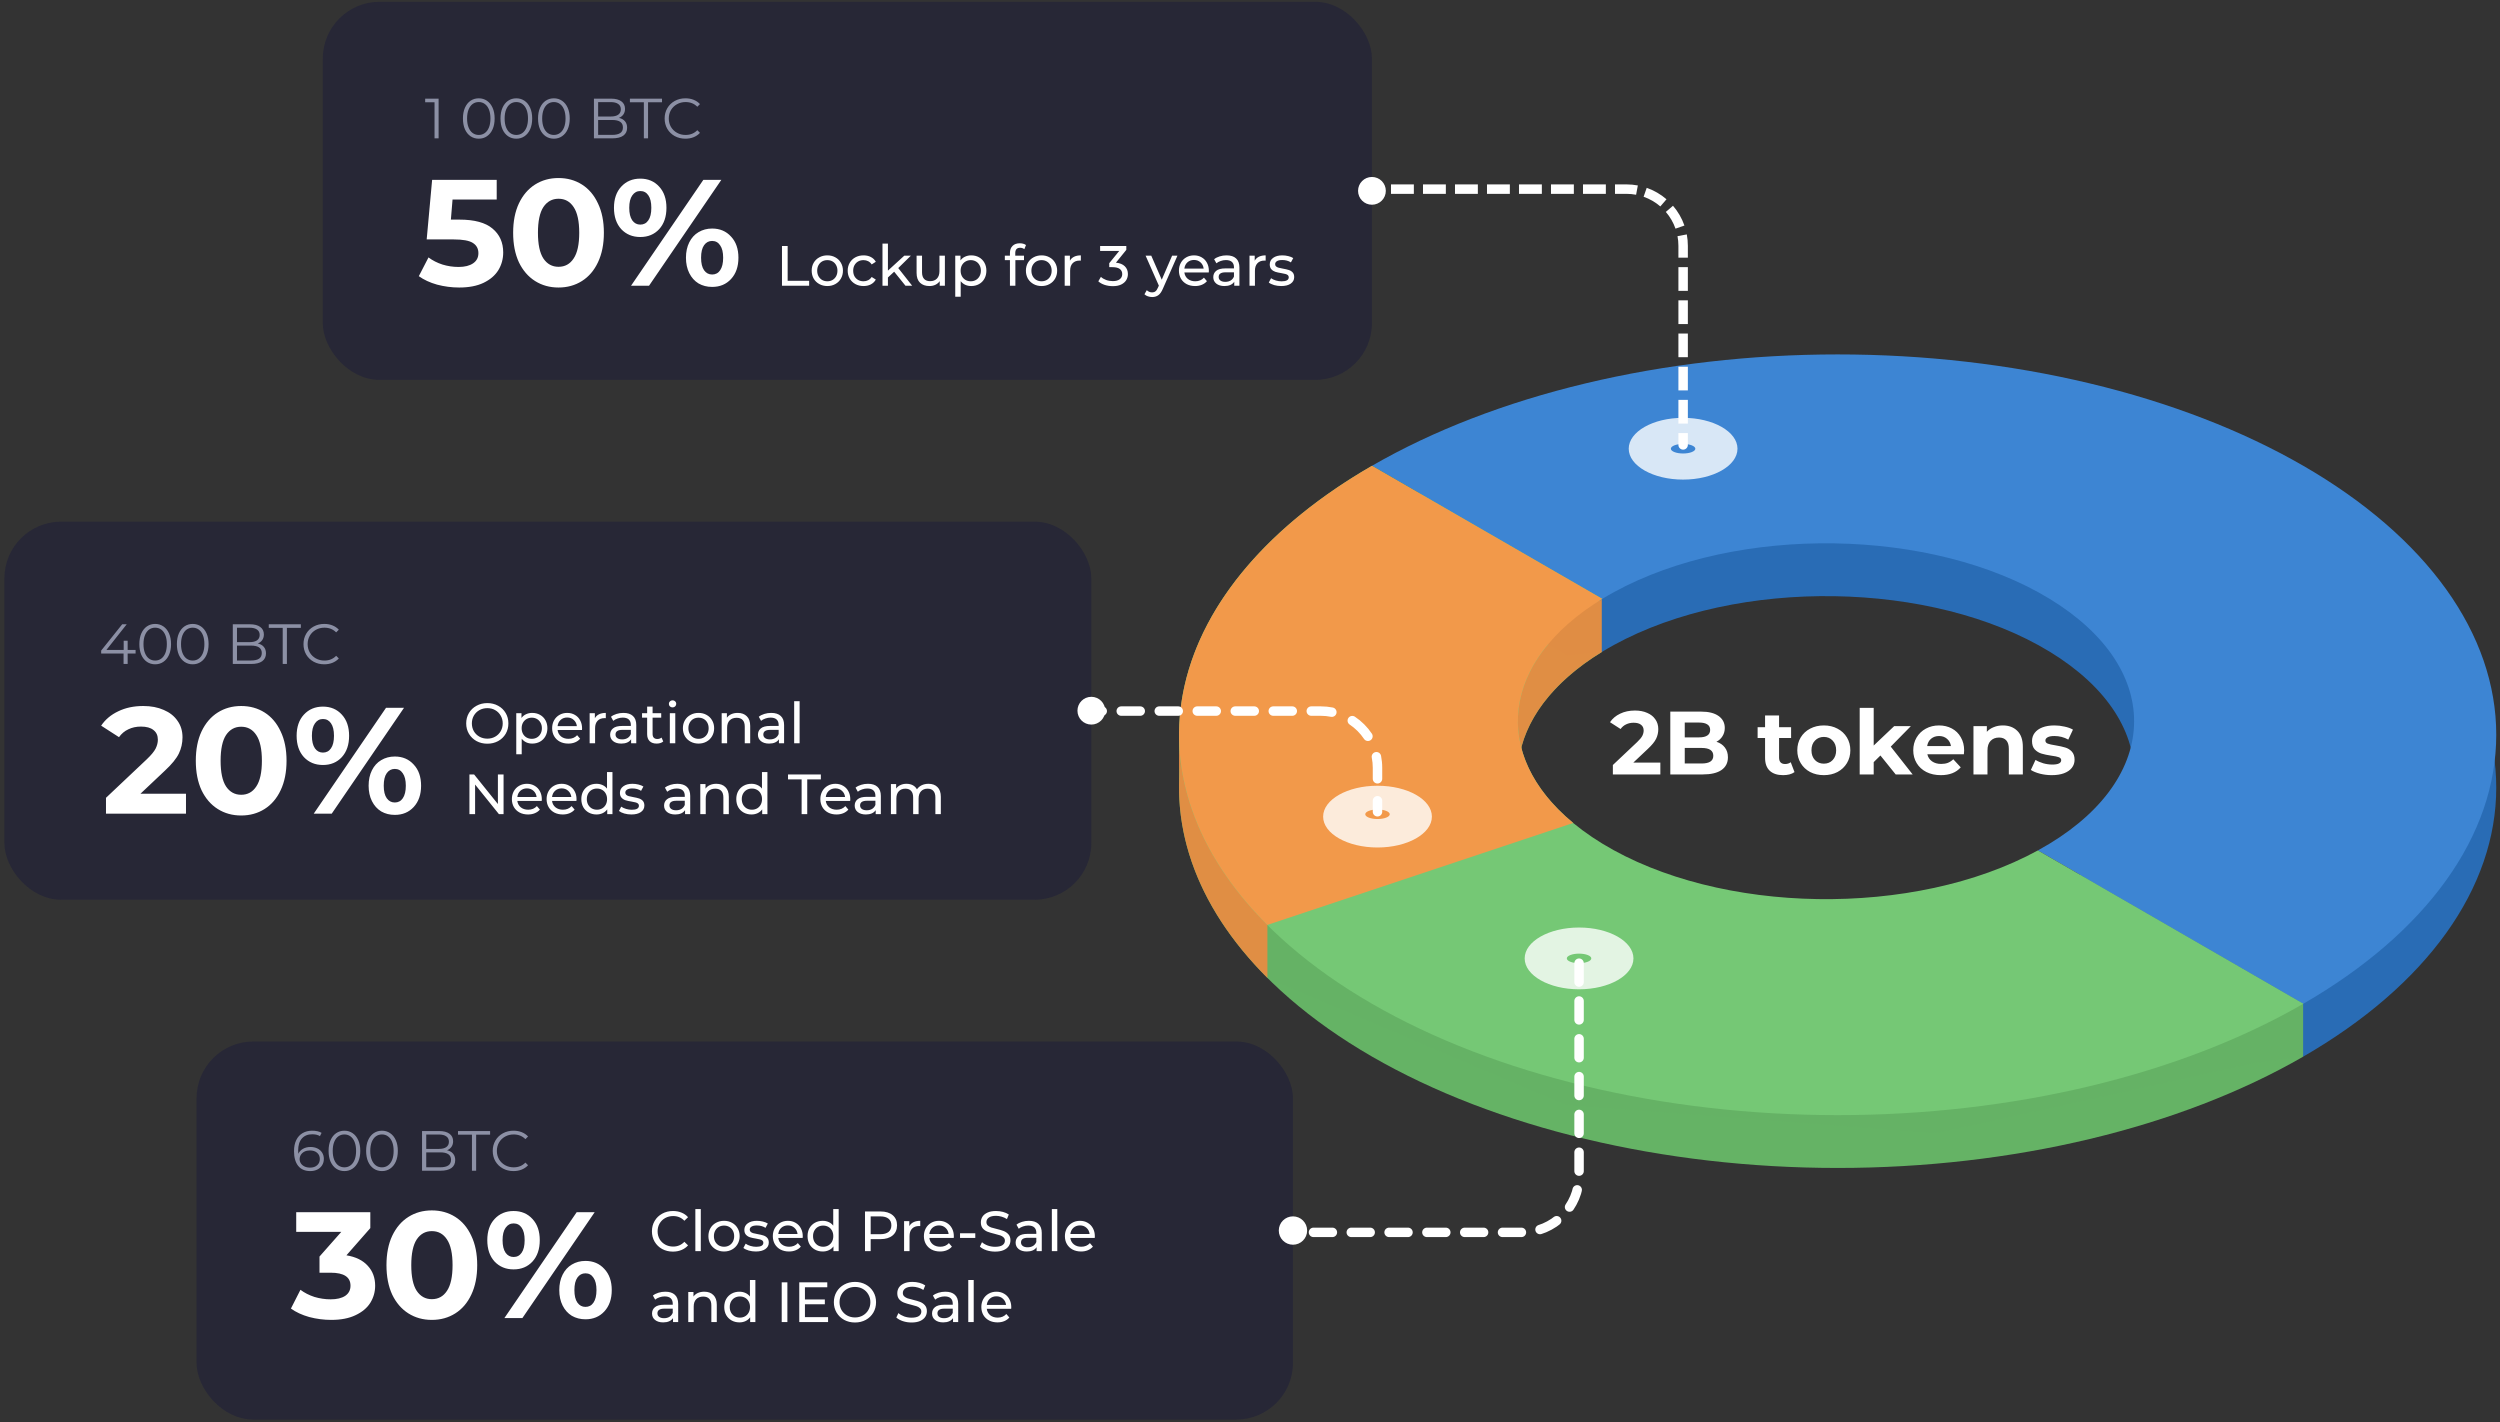 <svg width="529" height="301" viewBox="0 0 529 301" fill="none" xmlns="http://www.w3.org/2000/svg">
<rect x="0" y="0" width="529" height="301" fill="#333333" stroke="none"/>
<path d="M249.486 166.421V154.984L261.236 169.296L253.236 175.734L249.486 166.421Z" fill="#E08D44"/>
<path fill-rule="evenodd" clip-rule="evenodd" d="M249.486 166.657C249.486 145.312 264.168 124.841 290.304 109.747L339.049 137.897C315.353 152.318 315.103 175.094 339.064 189.692C363.83 204.781 405.084 205.421 431.218 191.125L487.393 223.567C461.258 238.66 425.81 247.14 388.849 247.14C351.887 247.14 316.44 238.66 290.304 223.567C264.168 208.473 249.486 188.002 249.486 166.657Z" fill="#65B365"/>
<path fill-rule="evenodd" clip-rule="evenodd" d="M250.678 156.152C254.682 138.587 268.611 122.275 290.304 109.747L339.049 137.897C317.608 150.946 315.363 170.836 332.882 185.318L268.157 206.898C252.818 191.555 246.674 173.717 250.678 156.152Z" fill="#E08E44"/>
<path fill-rule="evenodd" clip-rule="evenodd" d="M335.513 92.3C318.605 96.345 303.241 102.273 290.3 109.747L339.047 137.898C339.848 137.41 340.676 136.932 341.53 136.464C367.663 122.16 408.929 122.797 433.7 137.889C458.47 152.981 457.366 176.811 431.233 191.116C431.227 191.12 431.221 191.123 431.216 191.126L487.389 223.566C500.33 216.093 510.596 207.221 517.599 197.456C524.603 187.691 528.208 177.226 528.208 166.657C528.208 156.088 524.603 145.622 517.599 135.857C510.596 126.093 500.33 117.22 487.389 109.747C474.448 102.273 459.085 96.345 442.177 92.3C425.268 88.256 407.146 86.174 388.845 86.174C370.543 86.174 352.421 88.256 335.513 92.3Z" fill="#296CB5"/>
<path d="M487.341 212.327V223.546L476.622 225.015L409.747 239.765L331.247 233.765L268.185 206.921V195.702L487.341 212.327Z" fill="#65B265"/>
<path fill-rule="evenodd" clip-rule="evenodd" d="M335.513 81.122C318.605 85.166 303.241 91.095 290.3 98.568L339.047 126.719C339.848 126.232 340.676 125.754 341.53 125.286C367.663 110.981 408.929 111.619 433.7 126.71C458.47 141.802 457.366 165.633 431.233 179.938C431.227 179.941 431.221 179.944 431.216 179.947L487.389 212.388C500.33 204.914 510.596 196.042 517.599 186.277C524.603 176.513 528.208 166.047 528.208 155.478C528.208 144.909 524.603 134.443 517.599 124.679C510.596 114.914 500.33 106.042 487.389 98.568C474.448 91.095 459.085 85.166 442.177 81.122C425.268 77.077 407.146 74.995 388.845 74.995C370.543 74.995 352.421 77.077 335.513 81.122Z" fill="#3D85D3"/>
<path fill-rule="evenodd" clip-rule="evenodd" d="M249.486 155.478C249.486 134.133 264.168 113.662 290.304 98.569L339.049 126.719C315.353 141.139 315.103 163.915 339.064 178.513C363.83 193.602 405.084 194.243 431.218 179.947L487.393 212.388C461.258 227.482 425.81 235.961 388.849 235.961C351.887 235.961 316.44 227.481 290.304 212.388C264.168 197.295 249.486 176.824 249.486 155.478Z" fill="#75C875"/>
<path d="M338.935 137.89V126.89L322.622 133.39L331.622 138.702L338.935 137.89Z" fill="#E08D44"/>
<path fill-rule="evenodd" clip-rule="evenodd" d="M250.678 144.973C254.682 127.408 268.611 111.096 290.304 98.569L339.049 126.719C317.608 139.768 315.363 159.657 332.882 174.139L268.157 195.72C252.818 180.376 246.674 162.539 250.678 144.973Z" fill="#F2994A"/>
<ellipse opacity="0.8" cx="334.129" cy="202.799" rx="11.507" ry="6.535" fill="white"/>
<ellipse cx="334.128" cy="202.799" rx="2.591" ry="1.011" fill="#75C875"/>
<rect x="41.591" y="220.383" width="232" height="80" rx="12" fill="#272736"/>
<path d="M73.303 265.626C75.266 265.946 76.77 266.682 77.815 267.834C78.86 268.964 79.383 270.372 79.383 272.058C79.383 273.359 79.042 274.564 78.359 275.674C77.676 276.762 76.631 277.636 75.223 278.298C73.836 278.959 72.13 279.29 70.103 279.29C68.524 279.29 66.967 279.087 65.431 278.682C63.916 278.255 62.626 277.658 61.559 276.89L63.575 272.922C64.428 273.562 65.41 274.063 66.519 274.426C67.65 274.767 68.802 274.938 69.975 274.938C71.276 274.938 72.3 274.692 73.047 274.202C73.794 273.69 74.167 272.975 74.167 272.058C74.167 270.223 72.77 269.306 69.975 269.306H67.607V265.882L72.215 260.666H62.679V256.506H78.359V259.866L73.303 265.626ZM91.377 279.29C89.521 279.29 87.867 278.831 86.417 277.914C84.966 276.996 83.825 275.674 82.993 273.946C82.182 272.196 81.777 270.116 81.777 267.706C81.777 265.295 82.182 263.226 82.993 261.498C83.825 259.748 84.966 258.415 86.417 257.498C87.867 256.58 89.521 256.122 91.377 256.122C93.233 256.122 94.886 256.58 96.337 257.498C97.787 258.415 98.918 259.748 99.729 261.498C100.561 263.226 100.977 265.295 100.977 267.706C100.977 270.116 100.561 272.196 99.729 273.946C98.918 275.674 97.787 276.996 96.337 277.914C94.886 278.831 93.233 279.29 91.377 279.29ZM91.377 274.906C92.742 274.906 93.809 274.319 94.577 273.146C95.366 271.972 95.761 270.159 95.761 267.706C95.761 265.252 95.366 263.439 94.577 262.266C93.809 261.092 92.742 260.506 91.377 260.506C90.033 260.506 88.966 261.092 88.177 262.266C87.409 263.439 87.025 265.252 87.025 267.706C87.025 270.159 87.409 271.972 88.177 273.146C88.966 274.319 90.033 274.906 91.377 274.906ZM108.679 268.602C107.037 268.602 105.693 268.047 104.647 266.938C103.623 265.807 103.111 264.303 103.111 262.426C103.111 260.548 103.623 259.055 104.647 257.946C105.693 256.815 107.037 256.25 108.679 256.25C110.322 256.25 111.655 256.815 112.679 257.946C113.703 259.055 114.215 260.548 114.215 262.426C114.215 264.303 113.703 265.807 112.679 266.938C111.655 268.047 110.322 268.602 108.679 268.602ZM122.023 256.506H125.831L110.535 278.906H106.727L122.023 256.506ZM108.679 265.978C109.405 265.978 109.97 265.679 110.375 265.082C110.802 264.484 111.015 263.599 111.015 262.426C111.015 261.252 110.802 260.367 110.375 259.77C109.97 259.172 109.405 258.874 108.679 258.874C107.975 258.874 107.41 259.183 106.983 259.802C106.557 260.399 106.343 261.274 106.343 262.426C106.343 263.578 106.557 264.463 106.983 265.082C107.41 265.679 107.975 265.978 108.679 265.978ZM123.879 279.162C122.813 279.162 121.853 278.916 120.999 278.426C120.167 277.914 119.517 277.188 119.047 276.25C118.578 275.311 118.343 274.223 118.343 272.986C118.343 271.748 118.578 270.66 119.047 269.722C119.517 268.783 120.167 268.068 120.999 267.578C121.853 267.066 122.813 266.81 123.879 266.81C125.522 266.81 126.855 267.375 127.879 268.506C128.925 269.615 129.447 271.108 129.447 272.986C129.447 274.863 128.925 276.367 127.879 277.498C126.855 278.607 125.522 279.162 123.879 279.162ZM123.879 276.538C124.605 276.538 125.17 276.239 125.575 275.642C126.002 275.023 126.215 274.138 126.215 272.986C126.215 271.834 126.002 270.959 125.575 270.362C125.17 269.743 124.605 269.434 123.879 269.434C123.175 269.434 122.61 269.732 122.183 270.33C121.757 270.927 121.543 271.812 121.543 272.986C121.543 274.159 121.757 275.044 122.183 275.642C122.61 276.239 123.175 276.538 123.879 276.538Z" fill="white"/>
<path d="M65.695 242.701C66.247 242.701 66.735 242.805 67.159 243.013C67.591 243.221 67.927 243.517 68.167 243.901C68.407 244.277 68.527 244.717 68.527 245.221C68.527 245.733 68.403 246.185 68.155 246.577C67.907 246.969 67.563 247.273 67.123 247.489C66.691 247.697 66.203 247.801 65.659 247.801C64.547 247.801 63.695 247.437 63.103 246.709C62.511 245.973 62.215 244.937 62.215 243.601C62.215 242.665 62.375 241.873 62.695 241.225C63.015 240.577 63.463 240.089 64.039 239.761C64.615 239.425 65.287 239.257 66.055 239.257C66.887 239.257 67.551 239.409 68.047 239.713L67.699 240.409C67.299 240.145 66.755 240.013 66.067 240.013C65.139 240.013 64.411 240.309 63.883 240.901C63.355 241.485 63.091 242.337 63.091 243.457C63.091 243.657 63.103 243.885 63.127 244.141C63.335 243.685 63.667 243.333 64.123 243.085C64.579 242.829 65.103 242.701 65.695 242.701ZM65.623 247.069C66.231 247.069 66.723 246.905 67.099 246.577C67.483 246.241 67.675 245.797 67.675 245.245C67.675 244.693 67.483 244.253 67.099 243.925C66.723 243.597 66.211 243.433 65.563 243.433C65.139 243.433 64.763 243.513 64.435 243.673C64.115 243.833 63.863 244.053 63.679 244.333C63.495 244.613 63.403 244.925 63.403 245.269C63.403 245.589 63.487 245.885 63.655 246.157C63.831 246.429 64.087 246.649 64.423 246.817C64.759 246.985 65.159 247.069 65.623 247.069ZM72.876 247.801C72.228 247.801 71.648 247.629 71.136 247.285C70.632 246.941 70.236 246.449 69.948 245.809C69.668 245.161 69.528 244.401 69.528 243.529C69.528 242.657 69.668 241.901 69.948 241.261C70.236 240.613 70.632 240.117 71.136 239.773C71.648 239.429 72.228 239.257 72.876 239.257C73.524 239.257 74.1 239.429 74.604 239.773C75.116 240.117 75.516 240.613 75.804 241.261C76.092 241.901 76.236 242.657 76.236 243.529C76.236 244.401 76.092 245.161 75.804 245.809C75.516 246.449 75.116 246.941 74.604 247.285C74.1 247.629 73.524 247.801 72.876 247.801ZM72.876 247.009C73.364 247.009 73.792 246.873 74.16 246.601C74.536 246.329 74.828 245.933 75.036 245.413C75.244 244.893 75.348 244.265 75.348 243.529C75.348 242.793 75.244 242.165 75.036 241.645C74.828 241.125 74.536 240.729 74.16 240.457C73.792 240.185 73.364 240.049 72.876 240.049C72.388 240.049 71.956 240.185 71.58 240.457C71.212 240.729 70.924 241.125 70.716 241.645C70.508 242.165 70.404 242.793 70.404 243.529C70.404 244.265 70.508 244.893 70.716 245.413C70.924 245.933 71.212 246.329 71.58 246.601C71.956 246.873 72.388 247.009 72.876 247.009ZM80.821 247.801C80.173 247.801 79.593 247.629 79.081 247.285C78.577 246.941 78.181 246.449 77.893 245.809C77.613 245.161 77.473 244.401 77.473 243.529C77.473 242.657 77.613 241.901 77.893 241.261C78.181 240.613 78.577 240.117 79.081 239.773C79.593 239.429 80.173 239.257 80.821 239.257C81.469 239.257 82.045 239.429 82.549 239.773C83.061 240.117 83.461 240.613 83.749 241.261C84.037 241.901 84.181 242.657 84.181 243.529C84.181 244.401 84.037 245.161 83.749 245.809C83.461 246.449 83.061 246.941 82.549 247.285C82.045 247.629 81.469 247.801 80.821 247.801ZM80.821 247.009C81.309 247.009 81.737 246.873 82.105 246.601C82.481 246.329 82.773 245.933 82.981 245.413C83.189 244.893 83.293 244.265 83.293 243.529C83.293 242.793 83.189 242.165 82.981 241.645C82.773 241.125 82.481 240.729 82.105 240.457C81.737 240.185 81.309 240.049 80.821 240.049C80.333 240.049 79.901 240.185 79.525 240.457C79.157 240.729 78.869 241.125 78.661 241.645C78.453 242.165 78.349 242.793 78.349 243.529C78.349 244.265 78.453 244.893 78.661 245.413C78.869 245.933 79.157 246.329 79.525 246.601C79.901 246.873 80.333 247.009 80.821 247.009ZM94.595 243.397C95.147 243.517 95.571 243.757 95.867 244.117C96.171 244.469 96.323 244.925 96.323 245.485C96.323 246.205 96.055 246.761 95.519 247.153C94.991 247.537 94.207 247.729 93.167 247.729H89.303V239.329H92.927C93.863 239.329 94.587 239.517 95.099 239.893C95.619 240.269 95.879 240.801 95.879 241.489C95.879 241.953 95.763 242.349 95.531 242.677C95.307 242.997 94.995 243.237 94.595 243.397ZM90.191 240.061V243.109H92.867C93.547 243.109 94.071 242.981 94.439 242.725C94.807 242.461 94.991 242.081 94.991 241.585C94.991 241.089 94.807 240.713 94.439 240.457C94.071 240.193 93.547 240.061 92.867 240.061H90.191ZM93.155 246.997C93.907 246.997 94.475 246.869 94.859 246.613C95.243 246.357 95.435 245.957 95.435 245.413C95.435 244.365 94.675 243.841 93.155 243.841H90.191V246.997H93.155ZM99.865 240.097H96.912V239.329H103.705V240.097H100.753V247.729H99.865V240.097ZM108.654 247.801C107.822 247.801 107.07 247.617 106.398 247.249C105.734 246.881 105.21 246.373 104.826 245.725C104.45 245.069 104.262 244.337 104.262 243.529C104.262 242.721 104.45 241.993 104.826 241.345C105.21 240.689 105.738 240.177 106.41 239.809C107.082 239.441 107.834 239.257 108.666 239.257C109.29 239.257 109.866 239.361 110.394 239.569C110.922 239.777 111.37 240.081 111.738 240.481L111.174 241.045C110.518 240.381 109.69 240.049 108.69 240.049C108.026 240.049 107.422 240.201 106.878 240.505C106.334 240.809 105.906 241.225 105.594 241.753C105.29 242.281 105.138 242.873 105.138 243.529C105.138 244.185 105.29 244.777 105.594 245.305C105.906 245.833 106.334 246.249 106.878 246.553C107.422 246.857 108.026 247.009 108.69 247.009C109.698 247.009 110.526 246.673 111.174 246.001L111.738 246.565C111.37 246.965 110.918 247.273 110.382 247.489C109.854 247.697 109.278 247.801 108.654 247.801Z" fill="#8C90A5"/>
<path d="M142.388 264.841C141.548 264.841 140.788 264.657 140.108 264.289C139.436 263.913 138.908 263.401 138.524 262.753C138.14 262.097 137.948 261.361 137.948 260.545C137.948 259.729 138.14 258.997 138.524 258.349C138.908 257.693 139.44 257.181 140.12 256.813C140.8 256.437 141.56 256.249 142.4 256.249C143.056 256.249 143.656 256.361 144.2 256.585C144.744 256.801 145.208 257.125 145.592 257.557L144.812 258.313C144.18 257.649 143.392 257.317 142.448 257.317C141.824 257.317 141.26 257.457 140.756 257.737C140.252 258.017 139.856 258.405 139.568 258.901C139.288 259.389 139.148 259.937 139.148 260.545C139.148 261.153 139.288 261.705 139.568 262.201C139.856 262.689 140.252 263.073 140.756 263.353C141.26 263.633 141.824 263.773 142.448 263.773C143.384 263.773 144.172 263.437 144.812 262.765L145.592 263.521C145.208 263.953 144.74 264.281 144.188 264.505C143.644 264.729 143.044 264.841 142.388 264.841ZM147.136 255.841H148.288V264.745H147.136V255.841ZM153.212 264.817C152.58 264.817 152.012 264.677 151.508 264.397C151.004 264.117 150.608 263.733 150.32 263.245C150.04 262.749 149.9 262.189 149.9 261.565C149.9 260.941 150.04 260.385 150.32 259.897C150.608 259.401 151.004 259.017 151.508 258.745C152.012 258.465 152.58 258.325 153.212 258.325C153.844 258.325 154.408 258.465 154.904 258.745C155.408 259.017 155.8 259.401 156.08 259.897C156.368 260.385 156.512 260.941 156.512 261.565C156.512 262.189 156.368 262.749 156.08 263.245C155.8 263.733 155.408 264.117 154.904 264.397C154.408 264.677 153.844 264.817 153.212 264.817ZM153.212 263.809C153.62 263.809 153.984 263.717 154.304 263.533C154.632 263.341 154.888 263.077 155.072 262.741C155.256 262.397 155.348 262.005 155.348 261.565C155.348 261.125 155.256 260.737 155.072 260.401C154.888 260.057 154.632 259.793 154.304 259.609C153.984 259.425 153.62 259.333 153.212 259.333C152.804 259.333 152.436 259.425 152.108 259.609C151.788 259.793 151.532 260.057 151.34 260.401C151.156 260.737 151.064 261.125 151.064 261.565C151.064 262.005 151.156 262.397 151.34 262.741C151.532 263.077 151.788 263.341 152.108 263.533C152.436 263.717 152.804 263.809 153.212 263.809ZM159.929 264.817C159.409 264.817 158.909 264.749 158.429 264.613C157.949 264.469 157.573 264.289 157.301 264.073L157.781 263.161C158.061 263.361 158.401 263.521 158.801 263.641C159.201 263.761 159.605 263.821 160.013 263.821C161.021 263.821 161.525 263.533 161.525 262.957C161.525 262.765 161.457 262.613 161.321 262.501C161.185 262.389 161.013 262.309 160.805 262.261C160.605 262.205 160.317 262.145 159.941 262.081C159.429 262.001 159.009 261.909 158.681 261.805C158.361 261.701 158.085 261.525 157.853 261.277C157.621 261.029 157.505 260.681 157.505 260.233C157.505 259.657 157.745 259.197 158.225 258.853C158.705 258.501 159.349 258.325 160.157 258.325C160.581 258.325 161.005 258.377 161.429 258.481C161.853 258.585 162.201 258.725 162.473 258.901L161.981 259.813C161.461 259.477 160.849 259.309 160.145 259.309C159.657 259.309 159.285 259.389 159.029 259.549C158.773 259.709 158.645 259.921 158.645 260.185C158.645 260.393 158.717 260.557 158.861 260.677C159.005 260.797 159.181 260.885 159.389 260.941C159.605 260.997 159.905 261.061 160.289 261.133C160.801 261.221 161.213 261.317 161.525 261.421C161.845 261.517 162.117 261.685 162.341 261.925C162.565 262.165 162.677 262.501 162.677 262.933C162.677 263.509 162.429 263.969 161.933 264.313C161.445 264.649 160.777 264.817 159.929 264.817ZM169.865 261.601C169.865 261.689 169.857 261.805 169.841 261.949H164.681C164.753 262.509 164.997 262.961 165.413 263.305C165.837 263.641 166.361 263.809 166.985 263.809C167.745 263.809 168.357 263.553 168.821 263.041L169.457 263.785C169.169 264.121 168.809 264.377 168.377 264.553C167.953 264.729 167.477 264.817 166.949 264.817C166.277 264.817 165.681 264.681 165.161 264.409C164.641 264.129 164.237 263.741 163.949 263.245C163.669 262.749 163.529 262.189 163.529 261.565C163.529 260.949 163.665 260.393 163.937 259.897C164.217 259.401 164.597 259.017 165.077 258.745C165.565 258.465 166.113 258.325 166.721 258.325C167.329 258.325 167.869 258.465 168.341 258.745C168.821 259.017 169.193 259.401 169.457 259.897C169.729 260.393 169.865 260.961 169.865 261.601ZM166.721 259.297C166.169 259.297 165.705 259.465 165.329 259.801C164.961 260.137 164.745 260.577 164.681 261.121H168.761C168.697 260.585 168.477 260.149 168.101 259.813C167.733 259.469 167.273 259.297 166.721 259.297ZM177.464 255.841V264.745H176.36V263.737C176.104 264.089 175.78 264.357 175.388 264.541C174.996 264.725 174.564 264.817 174.092 264.817C173.476 264.817 172.924 264.681 172.436 264.409C171.948 264.137 171.564 263.757 171.284 263.269C171.012 262.773 170.876 262.205 170.876 261.565C170.876 260.925 171.012 260.361 171.284 259.873C171.564 259.385 171.948 259.005 172.436 258.733C172.924 258.461 173.476 258.325 174.092 258.325C174.548 258.325 174.968 258.413 175.352 258.589C175.736 258.757 176.056 259.009 176.312 259.345V255.841H177.464ZM174.188 263.809C174.588 263.809 174.952 263.717 175.28 263.533C175.608 263.341 175.864 263.077 176.048 262.741C176.232 262.397 176.324 262.005 176.324 261.565C176.324 261.125 176.232 260.737 176.048 260.401C175.864 260.057 175.608 259.793 175.28 259.609C174.952 259.425 174.588 259.333 174.188 259.333C173.78 259.333 173.412 259.425 173.084 259.609C172.764 259.793 172.508 260.057 172.316 260.401C172.132 260.737 172.04 261.125 172.04 261.565C172.04 262.005 172.132 262.397 172.316 262.741C172.508 263.077 172.764 263.341 173.084 263.533C173.412 263.717 173.78 263.809 174.188 263.809ZM186.311 256.345C187.399 256.345 188.255 256.605 188.879 257.125C189.503 257.645 189.815 258.361 189.815 259.273C189.815 260.185 189.503 260.901 188.879 261.421C188.255 261.941 187.399 262.201 186.311 262.201H184.235V264.745H183.035V256.345H186.311ZM186.275 261.157C187.035 261.157 187.615 260.997 188.015 260.677C188.415 260.349 188.615 259.881 188.615 259.273C188.615 258.665 188.415 258.201 188.015 257.881C187.615 257.553 187.035 257.389 186.275 257.389H184.235V261.157H186.275ZM192.408 259.453C192.608 259.085 192.904 258.805 193.296 258.613C193.688 258.421 194.164 258.325 194.724 258.325V259.441C194.66 259.433 194.572 259.429 194.46 259.429C193.836 259.429 193.344 259.617 192.984 259.993C192.632 260.361 192.456 260.889 192.456 261.577V264.745H191.304V258.385H192.408V259.453ZM201.833 261.601C201.833 261.689 201.825 261.805 201.809 261.949H196.649C196.721 262.509 196.965 262.961 197.381 263.305C197.805 263.641 198.329 263.809 198.953 263.809C199.713 263.809 200.325 263.553 200.789 263.041L201.425 263.785C201.137 264.121 200.777 264.377 200.345 264.553C199.921 264.729 199.445 264.817 198.917 264.817C198.245 264.817 197.649 264.681 197.129 264.409C196.609 264.129 196.205 263.741 195.917 263.245C195.637 262.749 195.497 262.189 195.497 261.565C195.497 260.949 195.633 260.393 195.905 259.897C196.185 259.401 196.565 259.017 197.045 258.745C197.533 258.465 198.081 258.325 198.689 258.325C199.297 258.325 199.837 258.465 200.309 258.745C200.789 259.017 201.161 259.401 201.425 259.897C201.697 260.393 201.833 260.961 201.833 261.601ZM198.689 259.297C198.137 259.297 197.673 259.465 197.297 259.801C196.929 260.137 196.713 260.577 196.649 261.121H200.729C200.665 260.585 200.445 260.149 200.069 259.813C199.701 259.469 199.241 259.297 198.689 259.297ZM203.142 260.953H206.37V261.949H203.142V260.953ZM210.561 264.841C209.929 264.841 209.317 264.745 208.725 264.553C208.141 264.353 207.681 264.097 207.345 263.785L207.789 262.849C208.109 263.137 208.517 263.373 209.013 263.557C209.517 263.733 210.033 263.821 210.561 263.821C211.257 263.821 211.777 263.705 212.121 263.473C212.465 263.233 212.637 262.917 212.637 262.525C212.637 262.237 212.541 262.005 212.349 261.829C212.165 261.645 211.933 261.505 211.653 261.409C211.381 261.313 210.993 261.205 210.489 261.085C209.857 260.933 209.345 260.781 208.953 260.629C208.569 260.477 208.237 260.245 207.957 259.933C207.685 259.613 207.549 259.185 207.549 258.649C207.549 258.201 207.665 257.797 207.897 257.437C208.137 257.077 208.497 256.789 208.977 256.573C209.457 256.357 210.053 256.249 210.765 256.249C211.261 256.249 211.749 256.313 212.229 256.441C212.709 256.569 213.121 256.753 213.465 256.993L213.069 257.953C212.717 257.729 212.341 257.561 211.941 257.449C211.541 257.329 211.149 257.269 210.765 257.269C210.085 257.269 209.573 257.393 209.229 257.641C208.893 257.889 208.725 258.209 208.725 258.601C208.725 258.889 208.821 259.125 209.013 259.309C209.205 259.485 209.441 259.625 209.721 259.729C210.009 259.825 210.397 259.929 210.885 260.041C211.517 260.193 212.025 260.345 212.409 260.497C212.793 260.649 213.121 260.881 213.393 261.193C213.673 261.505 213.813 261.925 213.813 262.453C213.813 262.893 213.693 263.297 213.453 263.665C213.213 264.025 212.849 264.313 212.361 264.529C211.873 264.737 211.273 264.841 210.561 264.841ZM217.714 258.325C218.594 258.325 219.266 258.541 219.73 258.973C220.202 259.405 220.438 260.049 220.438 260.905V264.745H219.346V263.905C219.154 264.201 218.878 264.429 218.518 264.589C218.166 264.741 217.746 264.817 217.258 264.817C216.546 264.817 215.974 264.645 215.542 264.301C215.118 263.957 214.906 263.505 214.906 262.945C214.906 262.385 215.11 261.937 215.518 261.601C215.926 261.257 216.574 261.085 217.462 261.085H219.286V260.857C219.286 260.361 219.142 259.981 218.854 259.717C218.566 259.453 218.142 259.321 217.582 259.321C217.206 259.321 216.838 259.385 216.478 259.513C216.118 259.633 215.814 259.797 215.566 260.005L215.086 259.141C215.414 258.877 215.806 258.677 216.262 258.541C216.718 258.397 217.202 258.325 217.714 258.325ZM217.45 263.929C217.89 263.929 218.27 263.833 218.59 263.641C218.91 263.441 219.142 263.161 219.286 262.801V261.913H217.51C216.534 261.913 216.046 262.241 216.046 262.897C216.046 263.217 216.17 263.469 216.418 263.653C216.666 263.837 217.01 263.929 217.45 263.929ZM222.57 255.841H223.722V264.745H222.57V255.841ZM231.669 261.601C231.669 261.689 231.661 261.805 231.645 261.949H226.485C226.557 262.509 226.801 262.961 227.217 263.305C227.641 263.641 228.165 263.809 228.789 263.809C229.549 263.809 230.161 263.553 230.625 263.041L231.261 263.785C230.973 264.121 230.613 264.377 230.181 264.553C229.757 264.729 229.281 264.817 228.753 264.817C228.081 264.817 227.485 264.681 226.965 264.409C226.445 264.129 226.041 263.741 225.753 263.245C225.473 262.749 225.333 262.189 225.333 261.565C225.333 260.949 225.469 260.393 225.741 259.897C226.021 259.401 226.401 259.017 226.881 258.745C227.369 258.465 227.917 258.325 228.525 258.325C229.133 258.325 229.673 258.465 230.145 258.745C230.625 259.017 230.997 259.401 231.261 259.897C231.533 260.393 231.669 260.961 231.669 261.601ZM228.525 259.297C227.973 259.297 227.509 259.465 227.133 259.801C226.765 260.137 226.549 260.577 226.485 261.121H230.565C230.501 260.585 230.281 260.149 229.905 259.813C229.537 259.469 229.077 259.297 228.525 259.297ZM140.78 273.325C141.66 273.325 142.332 273.541 142.796 273.973C143.268 274.405 143.504 275.049 143.504 275.905V279.745H142.412V278.905C142.22 279.201 141.944 279.429 141.584 279.589C141.232 279.741 140.812 279.817 140.324 279.817C139.612 279.817 139.04 279.645 138.608 279.301C138.184 278.957 137.972 278.505 137.972 277.945C137.972 277.385 138.176 276.937 138.584 276.601C138.992 276.257 139.64 276.085 140.528 276.085H142.352V275.857C142.352 275.361 142.208 274.981 141.92 274.717C141.632 274.453 141.208 274.321 140.648 274.321C140.272 274.321 139.904 274.385 139.544 274.513C139.184 274.633 138.88 274.797 138.632 275.005L138.152 274.141C138.48 273.877 138.872 273.677 139.328 273.541C139.784 273.397 140.268 273.325 140.78 273.325ZM140.516 278.929C140.956 278.929 141.336 278.833 141.656 278.641C141.976 278.441 142.208 278.161 142.352 277.801V276.913H140.576C139.6 276.913 139.112 277.241 139.112 277.897C139.112 278.217 139.236 278.469 139.484 278.653C139.732 278.837 140.076 278.929 140.516 278.929ZM149.032 273.325C149.84 273.325 150.48 273.561 150.952 274.033C151.432 274.497 151.672 275.181 151.672 276.085V279.745H150.52V276.217C150.52 275.601 150.372 275.137 150.076 274.825C149.78 274.513 149.356 274.357 148.804 274.357C148.18 274.357 147.688 274.541 147.328 274.909C146.968 275.269 146.788 275.789 146.788 276.469V279.745H145.636V273.385H146.74V274.345C146.972 274.017 147.284 273.765 147.676 273.589C148.076 273.413 148.528 273.325 149.032 273.325ZM159.839 270.841V279.745H158.735V278.737C158.479 279.089 158.155 279.357 157.763 279.541C157.371 279.725 156.939 279.817 156.467 279.817C155.851 279.817 155.299 279.681 154.811 279.409C154.323 279.137 153.939 278.757 153.659 278.269C153.387 277.773 153.251 277.205 153.251 276.565C153.251 275.925 153.387 275.361 153.659 274.873C153.939 274.385 154.323 274.005 154.811 273.733C155.299 273.461 155.851 273.325 156.467 273.325C156.923 273.325 157.343 273.413 157.727 273.589C158.111 273.757 158.431 274.009 158.687 274.345V270.841H159.839ZM156.563 278.809C156.963 278.809 157.327 278.717 157.655 278.533C157.983 278.341 158.239 278.077 158.423 277.741C158.607 277.397 158.699 277.005 158.699 276.565C158.699 276.125 158.607 275.737 158.423 275.401C158.239 275.057 157.983 274.793 157.655 274.609C157.327 274.425 156.963 274.333 156.563 274.333C156.155 274.333 155.787 274.425 155.459 274.609C155.139 274.793 154.883 275.057 154.691 275.401C154.507 275.737 154.415 276.125 154.415 276.565C154.415 277.005 154.507 277.397 154.691 277.741C154.883 278.077 155.139 278.341 155.459 278.533C155.787 278.717 156.155 278.809 156.563 278.809ZM165.41 271.345H166.61V279.745H165.41V271.345ZM175.221 278.701V279.745H169.125V271.345H175.053V272.389H170.325V274.969H174.537V275.989H170.325V278.701H175.221ZM180.92 279.841C180.072 279.841 179.308 279.657 178.628 279.289C177.948 278.913 177.412 278.397 177.02 277.741C176.636 277.085 176.444 276.353 176.444 275.545C176.444 274.737 176.636 274.005 177.02 273.349C177.412 272.693 177.948 272.181 178.628 271.813C179.308 271.437 180.072 271.249 180.92 271.249C181.76 271.249 182.52 271.437 183.2 271.813C183.88 272.181 184.412 272.693 184.796 273.349C185.18 273.997 185.372 274.729 185.372 275.545C185.372 276.361 185.18 277.097 184.796 277.753C184.412 278.401 183.88 278.913 183.2 279.289C182.52 279.657 181.76 279.841 180.92 279.841ZM180.92 278.773C181.536 278.773 182.088 278.633 182.576 278.353C183.072 278.073 183.46 277.689 183.74 277.201C184.028 276.705 184.172 276.153 184.172 275.545C184.172 274.937 184.028 274.389 183.74 273.901C183.46 273.405 183.072 273.017 182.576 272.737C182.088 272.457 181.536 272.317 180.92 272.317C180.304 272.317 179.744 272.457 179.24 272.737C178.744 273.017 178.352 273.405 178.064 273.901C177.784 274.389 177.644 274.937 177.644 275.545C177.644 276.153 177.784 276.705 178.064 277.201C178.352 277.689 178.744 278.073 179.24 278.353C179.744 278.633 180.304 278.773 180.92 278.773ZM192.877 279.841C192.245 279.841 191.633 279.745 191.041 279.553C190.457 279.353 189.997 279.097 189.661 278.785L190.105 277.849C190.425 278.137 190.833 278.373 191.329 278.557C191.833 278.733 192.349 278.821 192.877 278.821C193.573 278.821 194.093 278.705 194.437 278.473C194.781 278.233 194.953 277.917 194.953 277.525C194.953 277.237 194.857 277.005 194.665 276.829C194.481 276.645 194.249 276.505 193.969 276.409C193.697 276.313 193.309 276.205 192.805 276.085C192.173 275.933 191.661 275.781 191.269 275.629C190.885 275.477 190.553 275.245 190.273 274.933C190.001 274.613 189.865 274.185 189.865 273.649C189.865 273.201 189.981 272.797 190.213 272.437C190.453 272.077 190.813 271.789 191.293 271.573C191.773 271.357 192.369 271.249 193.081 271.249C193.577 271.249 194.065 271.313 194.545 271.441C195.025 271.569 195.437 271.753 195.781 271.993L195.385 272.953C195.033 272.729 194.657 272.561 194.257 272.449C193.857 272.329 193.465 272.269 193.081 272.269C192.401 272.269 191.889 272.393 191.545 272.641C191.209 272.889 191.041 273.209 191.041 273.601C191.041 273.889 191.137 274.125 191.329 274.309C191.521 274.485 191.757 274.625 192.037 274.729C192.325 274.825 192.713 274.929 193.201 275.041C193.833 275.193 194.341 275.345 194.725 275.497C195.109 275.649 195.437 275.881 195.709 276.193C195.989 276.505 196.129 276.925 196.129 277.453C196.129 277.893 196.009 278.297 195.769 278.665C195.529 279.025 195.165 279.313 194.677 279.529C194.189 279.737 193.589 279.841 192.877 279.841ZM200.03 273.325C200.91 273.325 201.582 273.541 202.046 273.973C202.518 274.405 202.754 275.049 202.754 275.905V279.745H201.662V278.905C201.47 279.201 201.194 279.429 200.834 279.589C200.482 279.741 200.062 279.817 199.574 279.817C198.862 279.817 198.29 279.645 197.858 279.301C197.434 278.957 197.222 278.505 197.222 277.945C197.222 277.385 197.426 276.937 197.834 276.601C198.242 276.257 198.89 276.085 199.778 276.085H201.602V275.857C201.602 275.361 201.458 274.981 201.17 274.717C200.882 274.453 200.458 274.321 199.898 274.321C199.522 274.321 199.154 274.385 198.794 274.513C198.434 274.633 198.13 274.797 197.882 275.005L197.402 274.141C197.73 273.877 198.122 273.677 198.578 273.541C199.034 273.397 199.518 273.325 200.03 273.325ZM199.766 278.929C200.206 278.929 200.586 278.833 200.906 278.641C201.226 278.441 201.458 278.161 201.602 277.801V276.913H199.826C198.85 276.913 198.362 277.241 198.362 277.897C198.362 278.217 198.486 278.469 198.734 278.653C198.982 278.837 199.326 278.929 199.766 278.929ZM204.886 270.841H206.038V279.745H204.886V270.841ZM213.986 276.601C213.986 276.689 213.978 276.805 213.962 276.949H208.802C208.874 277.509 209.118 277.961 209.534 278.305C209.958 278.641 210.482 278.809 211.106 278.809C211.866 278.809 212.478 278.553 212.942 278.041L213.578 278.785C213.29 279.121 212.93 279.377 212.498 279.553C212.074 279.729 211.598 279.817 211.07 279.817C210.398 279.817 209.802 279.681 209.282 279.409C208.762 279.129 208.358 278.741 208.07 278.245C207.79 277.749 207.65 277.189 207.65 276.565C207.65 275.949 207.786 275.393 208.058 274.897C208.338 274.401 208.718 274.017 209.198 273.745C209.686 273.465 210.234 273.325 210.842 273.325C211.45 273.325 211.99 273.465 212.462 273.745C212.942 274.017 213.314 274.401 213.578 274.897C213.85 275.393 213.986 275.961 213.986 276.601ZM210.842 274.297C210.29 274.297 209.826 274.465 209.45 274.801C209.082 275.137 208.866 275.577 208.802 276.121H212.882C212.818 275.585 212.598 275.149 212.222 274.813C211.854 274.469 211.394 274.297 210.842 274.297Z" fill="white"/>
<ellipse opacity="0.8" cx="356.145" cy="94.948" rx="11.507" ry="6.535" fill="white"/>
<ellipse cx="356.143" cy="94.948" rx="2.591" ry="1.011" fill="#3D85D3"/>
<rect x="68.302" y="0.383" width="222" height="80" rx="12" fill="#272736"/>
<path d="M97.23 46.471C100.387 46.471 102.713 47.101 104.206 48.359C105.721 49.618 106.478 51.303 106.478 53.415C106.478 54.781 106.137 56.029 105.454 57.159C104.771 58.269 103.726 59.165 102.318 59.847C100.931 60.509 99.214 60.839 97.166 60.839C95.587 60.839 94.03 60.637 92.494 60.231C90.979 59.805 89.689 59.207 88.622 58.439L90.67 54.471C91.523 55.111 92.505 55.613 93.614 55.975C94.723 56.317 95.865 56.487 97.038 56.487C98.339 56.487 99.363 56.231 100.11 55.719C100.857 55.207 101.23 54.493 101.23 53.575C101.23 52.615 100.835 51.89 100.046 51.399C99.278 50.909 97.934 50.663 96.014 50.663H90.286L91.438 38.055H105.102V42.215H95.758L95.406 46.471H97.23ZM118.181 60.839C116.325 60.839 114.672 60.381 113.221 59.463C111.771 58.546 110.629 57.223 109.797 55.495C108.987 53.746 108.581 51.666 108.581 49.255C108.581 46.845 108.987 44.775 109.797 43.047C110.629 41.298 111.771 39.965 113.221 39.047C114.672 38.13 116.325 37.671 118.181 37.671C120.037 37.671 121.691 38.13 123.141 39.047C124.592 39.965 125.723 41.298 126.533 43.047C127.365 44.775 127.781 46.845 127.781 49.255C127.781 51.666 127.365 53.746 126.533 55.495C125.723 57.223 124.592 58.546 123.141 59.463C121.691 60.381 120.037 60.839 118.181 60.839ZM118.181 56.455C119.547 56.455 120.613 55.869 121.381 54.695C122.171 53.522 122.565 51.709 122.565 49.255C122.565 46.802 122.171 44.989 121.381 43.815C120.613 42.642 119.547 42.055 118.181 42.055C116.837 42.055 115.771 42.642 114.981 43.815C114.213 44.989 113.829 46.802 113.829 49.255C113.829 51.709 114.213 53.522 114.981 54.695C115.771 55.869 116.837 56.455 118.181 56.455ZM135.484 50.151C133.841 50.151 132.497 49.597 131.452 48.487C130.428 47.357 129.916 45.853 129.916 43.975C129.916 42.098 130.428 40.605 131.452 39.495C132.497 38.365 133.841 37.799 135.484 37.799C137.127 37.799 138.46 38.365 139.484 39.495C140.508 40.605 141.02 42.098 141.02 43.975C141.02 45.853 140.508 47.357 139.484 48.487C138.46 49.597 137.127 50.151 135.484 50.151ZM148.828 38.055H152.636L137.34 60.455H133.532L148.828 38.055ZM135.484 47.527C136.209 47.527 136.775 47.229 137.18 46.631C137.607 46.034 137.82 45.149 137.82 43.975C137.82 42.802 137.607 41.917 137.18 41.319C136.775 40.722 136.209 40.423 135.484 40.423C134.78 40.423 134.215 40.733 133.788 41.351C133.361 41.949 133.148 42.823 133.148 43.975C133.148 45.127 133.361 46.013 133.788 46.631C134.215 47.229 134.78 47.527 135.484 47.527ZM150.684 60.711C149.617 60.711 148.657 60.466 147.804 59.975C146.972 59.463 146.321 58.738 145.852 57.799C145.383 56.861 145.148 55.773 145.148 54.535C145.148 53.298 145.383 52.21 145.852 51.271C146.321 50.333 146.972 49.618 147.804 49.127C148.657 48.615 149.617 48.359 150.684 48.359C152.327 48.359 153.66 48.925 154.684 50.055C155.729 51.165 156.252 52.658 156.252 54.535C156.252 56.413 155.729 57.917 154.684 59.047C153.66 60.157 152.327 60.711 150.684 60.711ZM150.684 58.087C151.409 58.087 151.975 57.789 152.38 57.191C152.807 56.573 153.02 55.687 153.02 54.535C153.02 53.383 152.807 52.509 152.38 51.911C151.975 51.293 151.409 50.983 150.684 50.983C149.98 50.983 149.415 51.282 148.988 51.879C148.561 52.477 148.348 53.362 148.348 54.535C148.348 55.709 148.561 56.594 148.988 57.191C149.415 57.789 149.98 58.087 150.684 58.087Z" fill="white"/>
<path d="M92.81 20.875V29.275H91.946V21.643H89.966V20.875H92.81ZM101.306 29.347C100.658 29.347 100.078 29.175 99.566 28.831C99.062 28.487 98.666 27.995 98.378 27.355C98.098 26.707 97.958 25.947 97.958 25.075C97.958 24.203 98.098 23.447 98.378 22.807C98.666 22.159 99.062 21.663 99.566 21.319C100.078 20.975 100.658 20.803 101.306 20.803C101.954 20.803 102.53 20.975 103.034 21.319C103.546 21.663 103.946 22.159 104.234 22.807C104.522 23.447 104.666 24.203 104.666 25.075C104.666 25.947 104.522 26.707 104.234 27.355C103.946 27.995 103.546 28.487 103.034 28.831C102.53 29.175 101.954 29.347 101.306 29.347ZM101.306 28.555C101.794 28.555 102.222 28.419 102.59 28.147C102.966 27.875 103.258 27.479 103.466 26.959C103.674 26.439 103.778 25.811 103.778 25.075C103.778 24.339 103.674 23.711 103.466 23.191C103.258 22.671 102.966 22.275 102.59 22.003C102.222 21.731 101.794 21.595 101.306 21.595C100.818 21.595 100.386 21.731 100.01 22.003C99.642 22.275 99.354 22.671 99.146 23.191C98.938 23.711 98.834 24.339 98.834 25.075C98.834 25.811 98.938 26.439 99.146 26.959C99.354 27.479 99.642 27.875 100.01 28.147C100.386 28.419 100.818 28.555 101.306 28.555ZM109.252 29.347C108.604 29.347 108.024 29.175 107.512 28.831C107.008 28.487 106.612 27.995 106.324 27.355C106.044 26.707 105.904 25.947 105.904 25.075C105.904 24.203 106.044 23.447 106.324 22.807C106.612 22.159 107.008 21.663 107.512 21.319C108.024 20.975 108.604 20.803 109.252 20.803C109.9 20.803 110.476 20.975 110.98 21.319C111.492 21.663 111.892 22.159 112.18 22.807C112.468 23.447 112.612 24.203 112.612 25.075C112.612 25.947 112.468 26.707 112.18 27.355C111.892 27.995 111.492 28.487 110.98 28.831C110.476 29.175 109.9 29.347 109.252 29.347ZM109.252 28.555C109.74 28.555 110.168 28.419 110.536 28.147C110.912 27.875 111.204 27.479 111.412 26.959C111.62 26.439 111.724 25.811 111.724 25.075C111.724 24.339 111.62 23.711 111.412 23.191C111.204 22.671 110.912 22.275 110.536 22.003C110.168 21.731 109.74 21.595 109.252 21.595C108.764 21.595 108.332 21.731 107.956 22.003C107.588 22.275 107.3 22.671 107.092 23.191C106.884 23.711 106.78 24.339 106.78 25.075C106.78 25.811 106.884 26.439 107.092 26.959C107.3 27.479 107.588 27.875 107.956 28.147C108.332 28.419 108.764 28.555 109.252 28.555ZM117.197 29.347C116.549 29.347 115.969 29.175 115.457 28.831C114.953 28.487 114.557 27.995 114.269 27.355C113.989 26.707 113.849 25.947 113.849 25.075C113.849 24.203 113.989 23.447 114.269 22.807C114.557 22.159 114.953 21.663 115.457 21.319C115.969 20.975 116.549 20.803 117.197 20.803C117.845 20.803 118.421 20.975 118.925 21.319C119.437 21.663 119.837 22.159 120.125 22.807C120.413 23.447 120.557 24.203 120.557 25.075C120.557 25.947 120.413 26.707 120.125 27.355C119.837 27.995 119.437 28.487 118.925 28.831C118.421 29.175 117.845 29.347 117.197 29.347ZM117.197 28.555C117.685 28.555 118.113 28.419 118.481 28.147C118.857 27.875 119.149 27.479 119.357 26.959C119.565 26.439 119.669 25.811 119.669 25.075C119.669 24.339 119.565 23.711 119.357 23.191C119.149 22.671 118.857 22.275 118.481 22.003C118.113 21.731 117.685 21.595 117.197 21.595C116.709 21.595 116.277 21.731 115.901 22.003C115.533 22.275 115.245 22.671 115.037 23.191C114.829 23.711 114.725 24.339 114.725 25.075C114.725 25.811 114.829 26.439 115.037 26.959C115.245 27.479 115.533 27.875 115.901 28.147C116.277 28.419 116.709 28.555 117.197 28.555ZM130.971 24.943C131.523 25.063 131.947 25.303 132.243 25.663C132.547 26.015 132.699 26.471 132.699 27.031C132.699 27.751 132.431 28.307 131.895 28.699C131.367 29.083 130.583 29.275 129.543 29.275H125.679V20.875H129.303C130.239 20.875 130.963 21.063 131.475 21.439C131.995 21.815 132.255 22.347 132.255 23.035C132.255 23.499 132.139 23.895 131.907 24.223C131.683 24.543 131.371 24.783 130.971 24.943ZM126.567 21.607V24.655H129.243C129.923 24.655 130.447 24.527 130.815 24.271C131.183 24.007 131.367 23.627 131.367 23.131C131.367 22.635 131.183 22.259 130.815 22.003C130.447 21.739 129.923 21.607 129.243 21.607H126.567ZM129.531 28.543C130.283 28.543 130.851 28.415 131.235 28.159C131.619 27.903 131.811 27.503 131.811 26.959C131.811 25.911 131.051 25.387 129.531 25.387H126.567V28.543H129.531ZM136.24 21.643H133.288V20.875H140.08V21.643H137.128V29.275H136.24V21.643ZM145.03 29.347C144.198 29.347 143.446 29.163 142.774 28.795C142.11 28.427 141.586 27.919 141.202 27.271C140.826 26.615 140.638 25.883 140.638 25.075C140.638 24.267 140.826 23.539 141.202 22.891C141.586 22.235 142.114 21.723 142.786 21.355C143.458 20.987 144.21 20.803 145.042 20.803C145.666 20.803 146.242 20.907 146.77 21.115C147.298 21.323 147.746 21.627 148.114 22.027L147.55 22.591C146.894 21.927 146.066 21.595 145.066 21.595C144.402 21.595 143.798 21.747 143.254 22.051C142.71 22.355 142.282 22.771 141.97 23.299C141.666 23.827 141.514 24.419 141.514 25.075C141.514 25.731 141.666 26.323 141.97 26.851C142.282 27.379 142.71 27.795 143.254 28.099C143.798 28.403 144.402 28.555 145.066 28.555C146.074 28.555 146.902 28.219 147.55 27.547L148.114 28.111C147.746 28.511 147.294 28.819 146.758 29.035C146.23 29.243 145.654 29.347 145.03 29.347Z" fill="#8C90A5"/>
<path d="M165.467 52.055H166.667V59.411H171.215V60.455H165.467V52.055ZM175.066 60.527C174.434 60.527 173.866 60.387 173.362 60.107C172.858 59.827 172.462 59.443 172.174 58.955C171.894 58.459 171.754 57.899 171.754 57.275C171.754 56.651 171.894 56.095 172.174 55.607C172.462 55.111 172.858 54.727 173.362 54.455C173.866 54.175 174.434 54.035 175.066 54.035C175.698 54.035 176.262 54.175 176.758 54.455C177.262 54.727 177.654 55.111 177.934 55.607C178.222 56.095 178.366 56.651 178.366 57.275C178.366 57.899 178.222 58.459 177.934 58.955C177.654 59.443 177.262 59.827 176.758 60.107C176.262 60.387 175.698 60.527 175.066 60.527ZM175.066 59.519C175.474 59.519 175.838 59.427 176.158 59.243C176.486 59.051 176.742 58.787 176.926 58.451C177.11 58.107 177.202 57.715 177.202 57.275C177.202 56.835 177.11 56.447 176.926 56.111C176.742 55.767 176.486 55.503 176.158 55.319C175.838 55.135 175.474 55.043 175.066 55.043C174.658 55.043 174.29 55.135 173.962 55.319C173.642 55.503 173.386 55.767 173.194 56.111C173.01 56.447 172.918 56.835 172.918 57.275C172.918 57.715 173.01 58.107 173.194 58.451C173.386 58.787 173.642 59.051 173.962 59.243C174.29 59.427 174.658 59.519 175.066 59.519ZM182.731 60.527C182.083 60.527 181.503 60.387 180.991 60.107C180.487 59.827 180.091 59.443 179.803 58.955C179.515 58.459 179.371 57.899 179.371 57.275C179.371 56.651 179.515 56.095 179.803 55.607C180.091 55.111 180.487 54.727 180.991 54.455C181.503 54.175 182.083 54.035 182.731 54.035C183.307 54.035 183.819 54.151 184.267 54.383C184.723 54.615 185.075 54.951 185.323 55.391L184.447 55.955C184.247 55.651 183.999 55.423 183.703 55.271C183.407 55.119 183.079 55.043 182.719 55.043C182.303 55.043 181.927 55.135 181.591 55.319C181.263 55.503 181.003 55.767 180.811 56.111C180.627 56.447 180.535 56.835 180.535 57.275C180.535 57.723 180.627 58.119 180.811 58.463C181.003 58.799 181.263 59.059 181.591 59.243C181.927 59.427 182.303 59.519 182.719 59.519C183.079 59.519 183.407 59.443 183.703 59.291C183.999 59.139 184.247 58.911 184.447 58.607L185.323 59.159C185.075 59.599 184.723 59.939 184.267 60.179C183.819 60.411 183.307 60.527 182.731 60.527ZM189.205 57.491L187.885 58.715V60.455H186.733V51.551H187.885V57.263L191.353 54.095H192.745L190.069 56.723L193.009 60.455H191.593L189.205 57.491ZM199.938 54.095V60.455H198.846V59.495C198.614 59.823 198.306 60.079 197.922 60.263C197.546 60.439 197.134 60.527 196.686 60.527C195.838 60.527 195.17 60.295 194.682 59.831C194.194 59.359 193.95 58.667 193.95 57.755V54.095H195.102V57.623C195.102 58.239 195.25 58.707 195.546 59.027C195.842 59.339 196.266 59.495 196.818 59.495C197.426 59.495 197.906 59.311 198.258 58.943C198.61 58.575 198.786 58.055 198.786 57.383V54.095H199.938ZM205.503 54.035C206.119 54.035 206.671 54.171 207.159 54.443C207.647 54.715 208.027 55.095 208.299 55.583C208.579 56.071 208.719 56.635 208.719 57.275C208.719 57.915 208.579 58.483 208.299 58.979C208.027 59.467 207.647 59.847 207.159 60.119C206.671 60.391 206.119 60.527 205.503 60.527C205.047 60.527 204.627 60.439 204.243 60.263C203.867 60.087 203.547 59.831 203.283 59.495V62.783H202.131V54.095H203.235V55.103C203.491 54.751 203.815 54.487 204.207 54.311C204.599 54.127 205.031 54.035 205.503 54.035ZM205.407 59.519C205.815 59.519 206.179 59.427 206.499 59.243C206.827 59.051 207.083 58.787 207.267 58.451C207.459 58.107 207.555 57.715 207.555 57.275C207.555 56.835 207.459 56.447 207.267 56.111C207.083 55.767 206.827 55.503 206.499 55.319C206.179 55.135 205.815 55.043 205.407 55.043C205.007 55.043 204.643 55.139 204.315 55.331C203.995 55.515 203.739 55.775 203.547 56.111C203.363 56.447 203.271 56.835 203.271 57.275C203.271 57.715 203.363 58.107 203.547 58.451C203.731 58.787 203.987 59.051 204.315 59.243C204.643 59.427 205.007 59.519 205.407 59.519ZM215.862 52.427C215.174 52.427 214.83 52.799 214.83 53.543V54.095H216.678V55.043H214.854V60.455H213.702V55.043H212.622V54.095H213.702V53.531C213.702 52.899 213.886 52.399 214.254 52.031C214.622 51.663 215.138 51.479 215.802 51.479C216.058 51.479 216.298 51.511 216.522 51.575C216.746 51.639 216.938 51.731 217.098 51.851L216.75 52.727C216.486 52.527 216.19 52.427 215.862 52.427ZM220.394 60.527C219.762 60.527 219.194 60.387 218.69 60.107C218.186 59.827 217.79 59.443 217.502 58.955C217.222 58.459 217.082 57.899 217.082 57.275C217.082 56.651 217.222 56.095 217.502 55.607C217.79 55.111 218.186 54.727 218.69 54.455C219.194 54.175 219.762 54.035 220.394 54.035C221.026 54.035 221.59 54.175 222.086 54.455C222.59 54.727 222.982 55.111 223.262 55.607C223.55 56.095 223.694 56.651 223.694 57.275C223.694 57.899 223.55 58.459 223.262 58.955C222.982 59.443 222.59 59.827 222.086 60.107C221.59 60.387 221.026 60.527 220.394 60.527ZM220.394 59.519C220.802 59.519 221.166 59.427 221.486 59.243C221.814 59.051 222.07 58.787 222.254 58.451C222.438 58.107 222.53 57.715 222.53 57.275C222.53 56.835 222.438 56.447 222.254 56.111C222.07 55.767 221.814 55.503 221.486 55.319C221.166 55.135 220.802 55.043 220.394 55.043C219.986 55.043 219.618 55.135 219.29 55.319C218.97 55.503 218.714 55.767 218.522 56.111C218.338 56.447 218.246 56.835 218.246 57.275C218.246 57.715 218.338 58.107 218.522 58.451C218.714 58.787 218.97 59.051 219.29 59.243C219.618 59.427 219.986 59.519 220.394 59.519ZM226.392 55.163C226.592 54.795 226.888 54.515 227.28 54.323C227.672 54.131 228.148 54.035 228.708 54.035V55.151C228.644 55.143 228.556 55.139 228.444 55.139C227.82 55.139 227.328 55.327 226.968 55.703C226.616 56.071 226.44 56.599 226.44 57.287V60.455H225.288V54.095H226.392V55.163ZM236.132 55.583C236.956 55.663 237.584 55.919 238.016 56.351C238.448 56.775 238.664 57.319 238.664 57.983C238.664 58.463 238.544 58.899 238.304 59.291C238.064 59.675 237.704 59.983 237.224 60.215C236.752 60.439 236.172 60.551 235.484 60.551C234.884 60.551 234.308 60.463 233.756 60.287C233.204 60.103 232.752 59.851 232.4 59.531L232.952 58.583C233.24 58.855 233.608 59.075 234.056 59.243C234.504 59.403 234.98 59.483 235.484 59.483C236.108 59.483 236.592 59.351 236.936 59.087C237.288 58.823 237.464 58.459 237.464 57.995C237.464 57.531 237.292 57.171 236.948 56.915C236.604 56.659 236.084 56.531 235.388 56.531H234.716V55.691L236.828 53.099H232.784V52.055H238.328V52.871L236.132 55.583ZM249.15 54.095L246.066 61.091C245.794 61.739 245.474 62.195 245.106 62.459C244.746 62.723 244.31 62.855 243.798 62.855C243.486 62.855 243.182 62.803 242.886 62.699C242.598 62.603 242.358 62.459 242.166 62.267L242.658 61.403C242.986 61.715 243.366 61.871 243.798 61.871C244.078 61.871 244.31 61.795 244.494 61.643C244.686 61.499 244.858 61.247 245.01 60.887L245.214 60.443L242.406 54.095H243.606L245.826 59.183L248.022 54.095H249.15ZM255.797 57.311C255.797 57.399 255.789 57.515 255.773 57.659H250.613C250.685 58.219 250.929 58.671 251.345 59.015C251.769 59.351 252.293 59.519 252.917 59.519C253.677 59.519 254.289 59.263 254.753 58.751L255.389 59.495C255.101 59.831 254.741 60.087 254.309 60.263C253.885 60.439 253.409 60.527 252.881 60.527C252.209 60.527 251.613 60.391 251.093 60.119C250.573 59.839 250.169 59.451 249.881 58.955C249.601 58.459 249.461 57.899 249.461 57.275C249.461 56.659 249.597 56.103 249.869 55.607C250.149 55.111 250.529 54.727 251.009 54.455C251.497 54.175 252.045 54.035 252.653 54.035C253.261 54.035 253.801 54.175 254.273 54.455C254.753 54.727 255.125 55.111 255.389 55.607C255.661 56.103 255.797 56.671 255.797 57.311ZM252.653 55.007C252.101 55.007 251.637 55.175 251.261 55.511C250.893 55.847 250.677 56.287 250.613 56.831H254.693C254.629 56.295 254.409 55.859 254.033 55.523C253.665 55.179 253.205 55.007 252.653 55.007ZM259.537 54.035C260.417 54.035 261.089 54.251 261.553 54.683C262.025 55.115 262.261 55.759 262.261 56.615V60.455H261.169V59.615C260.977 59.911 260.701 60.139 260.341 60.299C259.989 60.451 259.569 60.527 259.081 60.527C258.369 60.527 257.797 60.355 257.365 60.011C256.941 59.667 256.729 59.215 256.729 58.655C256.729 58.095 256.933 57.647 257.341 57.311C257.749 56.967 258.397 56.795 259.285 56.795H261.109V56.567C261.109 56.071 260.965 55.691 260.677 55.427C260.389 55.163 259.965 55.031 259.405 55.031C259.029 55.031 258.661 55.095 258.301 55.223C257.941 55.343 257.637 55.507 257.389 55.715L256.909 54.851C257.237 54.587 257.629 54.387 258.085 54.251C258.541 54.107 259.025 54.035 259.537 54.035ZM259.273 59.639C259.713 59.639 260.093 59.543 260.413 59.351C260.733 59.151 260.965 58.871 261.109 58.511V57.623H259.333C258.357 57.623 257.869 57.951 257.869 58.607C257.869 58.927 257.993 59.179 258.241 59.363C258.489 59.547 258.833 59.639 259.273 59.639ZM265.497 55.163C265.697 54.795 265.993 54.515 266.385 54.323C266.777 54.131 267.253 54.035 267.813 54.035V55.151C267.749 55.143 267.661 55.139 267.549 55.139C266.925 55.139 266.433 55.327 266.073 55.703C265.721 56.071 265.545 56.599 265.545 57.287V60.455H264.393V54.095H265.497V55.163ZM271.104 60.527C270.584 60.527 270.084 60.459 269.604 60.323C269.124 60.179 268.748 59.999 268.476 59.783L268.956 58.871C269.236 59.071 269.576 59.231 269.976 59.351C270.376 59.471 270.78 59.531 271.188 59.531C272.196 59.531 272.7 59.243 272.7 58.667C272.7 58.475 272.632 58.323 272.496 58.211C272.36 58.099 272.188 58.019 271.98 57.971C271.78 57.915 271.492 57.855 271.116 57.791C270.604 57.711 270.184 57.619 269.856 57.515C269.536 57.411 269.26 57.235 269.028 56.987C268.796 56.739 268.68 56.391 268.68 55.943C268.68 55.367 268.92 54.907 269.4 54.563C269.88 54.211 270.524 54.035 271.332 54.035C271.756 54.035 272.18 54.087 272.604 54.191C273.028 54.295 273.376 54.435 273.648 54.611L273.156 55.523C272.636 55.187 272.024 55.019 271.32 55.019C270.832 55.019 270.46 55.099 270.204 55.259C269.948 55.419 269.82 55.631 269.82 55.895C269.82 56.103 269.892 56.267 270.036 56.387C270.18 56.507 270.356 56.595 270.564 56.651C270.78 56.707 271.08 56.771 271.464 56.843C271.976 56.931 272.388 57.027 272.7 57.131C273.02 57.227 273.292 57.395 273.516 57.635C273.74 57.875 273.852 58.211 273.852 58.643C273.852 59.219 273.604 59.679 273.108 60.023C272.62 60.359 271.952 60.527 271.104 60.527Z" fill="white"/>
<ellipse opacity="0.8" cx="291.481" cy="172.796" rx="11.507" ry="6.535" fill="white"/>
<ellipse cx="291.479" cy="172.297" rx="2.591" ry="1.011" fill="#F2994A"/>
<rect x="0.927" y="110.383" width="230" height="80" rx="12" fill="#272736"/>
<path d="M39.355 167.951V172.175H22.427V168.815L31.067 160.655C31.985 159.78 32.603 159.034 32.923 158.415C33.243 157.775 33.403 157.146 33.403 156.527C33.403 155.631 33.094 154.948 32.475 154.479C31.878 153.988 30.993 153.743 29.819 153.743C28.838 153.743 27.953 153.935 27.163 154.319C26.374 154.682 25.713 155.236 25.179 155.983L21.403 153.551C22.278 152.25 23.483 151.236 25.019 150.511C26.555 149.764 28.315 149.391 30.299 149.391C31.963 149.391 33.414 149.668 34.651 150.223C35.91 150.756 36.881 151.524 37.563 152.527C38.267 153.508 38.619 154.671 38.619 156.015C38.619 157.231 38.363 158.372 37.851 159.439C37.339 160.506 36.347 161.722 34.875 163.087L29.723 167.951H39.355ZM51.032 172.559C49.176 172.559 47.523 172.1 46.072 171.183C44.621 170.266 43.48 168.943 42.648 167.215C41.837 165.466 41.432 163.386 41.432 160.975C41.432 158.564 41.837 156.495 42.648 154.767C43.48 153.018 44.621 151.684 46.072 150.767C47.523 149.85 49.176 149.391 51.032 149.391C52.888 149.391 54.541 149.85 55.992 150.767C57.443 151.684 58.573 153.018 59.384 154.767C60.216 156.495 60.632 158.564 60.632 160.975C60.632 163.386 60.216 165.466 59.384 167.215C58.573 168.943 57.443 170.266 55.992 171.183C54.541 172.1 52.888 172.559 51.032 172.559ZM51.032 168.175C52.397 168.175 53.464 167.588 54.232 166.415C55.021 165.242 55.416 163.428 55.416 160.975C55.416 158.522 55.021 156.708 54.232 155.535C53.464 154.362 52.397 153.775 51.032 153.775C49.688 153.775 48.621 154.362 47.832 155.535C47.064 156.708 46.68 158.522 46.68 160.975C46.68 163.428 47.064 165.242 47.832 166.415C48.621 167.588 49.688 168.175 51.032 168.175ZM68.335 161.871C66.692 161.871 65.348 161.316 64.303 160.207C63.279 159.076 62.767 157.572 62.767 155.695C62.767 153.818 63.279 152.324 64.303 151.215C65.348 150.084 66.692 149.519 68.335 149.519C69.977 149.519 71.311 150.084 72.335 151.215C73.359 152.324 73.871 153.818 73.871 155.695C73.871 157.572 73.359 159.076 72.335 160.207C71.311 161.316 69.977 161.871 68.335 161.871ZM81.679 149.775H85.487L70.191 172.175H66.383L81.679 149.775ZM68.335 159.247C69.06 159.247 69.625 158.948 70.031 158.351C70.457 157.754 70.671 156.868 70.671 155.695C70.671 154.522 70.457 153.636 70.031 153.039C69.625 152.442 69.06 152.143 68.335 152.143C67.631 152.143 67.065 152.452 66.639 153.071C66.212 153.668 65.999 154.543 65.999 155.695C65.999 156.847 66.212 157.732 66.639 158.351C67.065 158.948 67.631 159.247 68.335 159.247ZM83.535 172.431C82.468 172.431 81.508 172.186 80.655 171.695C79.823 171.183 79.172 170.458 78.703 169.519C78.233 168.58 77.999 167.492 77.999 166.255C77.999 165.018 78.233 163.93 78.703 162.991C79.172 162.052 79.823 161.338 80.655 160.847C81.508 160.335 82.468 160.079 83.535 160.079C85.177 160.079 86.511 160.644 87.535 161.775C88.58 162.884 89.103 164.378 89.103 166.255C89.103 168.132 88.58 169.636 87.535 170.767C86.511 171.876 85.177 172.431 83.535 172.431ZM83.535 169.807C84.26 169.807 84.825 169.508 85.231 168.911C85.657 168.292 85.871 167.407 85.871 166.255C85.871 165.103 85.657 164.228 85.231 163.631C84.825 163.012 84.26 162.703 83.535 162.703C82.831 162.703 82.265 163.002 81.839 163.599C81.412 164.196 81.199 165.082 81.199 166.255C81.199 167.428 81.412 168.314 81.839 168.911C82.265 169.508 82.831 169.807 83.535 169.807Z" fill="white"/>
<path d="M28.691 138.287H27.011V140.495H26.147V138.287H21.407V137.663L25.859 132.095H26.819L22.523 137.519H26.171V135.575H27.011V137.519H28.691V138.287ZM32.833 140.567C32.185 140.567 31.605 140.395 31.093 140.051C30.589 139.707 30.193 139.215 29.905 138.575C29.625 137.927 29.485 137.167 29.485 136.295C29.485 135.423 29.625 134.667 29.905 134.027C30.193 133.379 30.589 132.883 31.093 132.539C31.605 132.195 32.185 132.023 32.833 132.023C33.481 132.023 34.057 132.195 34.561 132.539C35.073 132.883 35.473 133.379 35.761 134.027C36.049 134.667 36.193 135.423 36.193 136.295C36.193 137.167 36.049 137.927 35.761 138.575C35.473 139.215 35.073 139.707 34.561 140.051C34.057 140.395 33.481 140.567 32.833 140.567ZM32.833 139.775C33.321 139.775 33.749 139.639 34.117 139.367C34.493 139.095 34.785 138.699 34.993 138.179C35.201 137.659 35.305 137.031 35.305 136.295C35.305 135.559 35.201 134.931 34.993 134.411C34.785 133.891 34.493 133.495 34.117 133.223C33.749 132.951 33.321 132.815 32.833 132.815C32.345 132.815 31.913 132.951 31.537 133.223C31.169 133.495 30.881 133.891 30.673 134.411C30.465 134.931 30.361 135.559 30.361 136.295C30.361 137.031 30.465 137.659 30.673 138.179C30.881 138.699 31.169 139.095 31.537 139.367C31.913 139.639 32.345 139.775 32.833 139.775ZM40.778 140.567C40.13 140.567 39.55 140.395 39.038 140.051C38.534 139.707 38.138 139.215 37.85 138.575C37.57 137.927 37.43 137.167 37.43 136.295C37.43 135.423 37.57 134.667 37.85 134.027C38.138 133.379 38.534 132.883 39.038 132.539C39.55 132.195 40.13 132.023 40.778 132.023C41.426 132.023 42.002 132.195 42.506 132.539C43.018 132.883 43.418 133.379 43.706 134.027C43.994 134.667 44.138 135.423 44.138 136.295C44.138 137.167 43.994 137.927 43.706 138.575C43.418 139.215 43.018 139.707 42.506 140.051C42.002 140.395 41.426 140.567 40.778 140.567ZM40.778 139.775C41.266 139.775 41.694 139.639 42.062 139.367C42.438 139.095 42.73 138.699 42.938 138.179C43.146 137.659 43.25 137.031 43.25 136.295C43.25 135.559 43.146 134.931 42.938 134.411C42.73 133.891 42.438 133.495 42.062 133.223C41.694 132.951 41.266 132.815 40.778 132.815C40.29 132.815 39.858 132.951 39.482 133.223C39.114 133.495 38.826 133.891 38.618 134.411C38.41 134.931 38.306 135.559 38.306 136.295C38.306 137.031 38.41 137.659 38.618 138.179C38.826 138.699 39.114 139.095 39.482 139.367C39.858 139.639 40.29 139.775 40.778 139.775ZM54.552 136.163C55.104 136.283 55.528 136.523 55.824 136.883C56.128 137.235 56.28 137.691 56.28 138.251C56.28 138.971 56.012 139.527 55.476 139.919C54.948 140.303 54.164 140.495 53.124 140.495H49.26V132.095H52.884C53.82 132.095 54.544 132.283 55.056 132.659C55.576 133.035 55.836 133.567 55.836 134.255C55.836 134.719 55.72 135.115 55.488 135.443C55.264 135.763 54.952 136.003 54.552 136.163ZM50.148 132.827V135.875H52.824C53.504 135.875 54.028 135.747 54.396 135.491C54.764 135.227 54.948 134.847 54.948 134.351C54.948 133.855 54.764 133.479 54.396 133.223C54.028 132.959 53.504 132.827 52.824 132.827H50.148ZM53.112 139.763C53.864 139.763 54.432 139.635 54.816 139.379C55.2 139.123 55.392 138.723 55.392 138.179C55.392 137.131 54.632 136.607 53.112 136.607H50.148V139.763H53.112ZM59.822 132.863H56.87V132.095H63.661V132.863H60.709V140.495H59.822V132.863ZM68.611 140.567C67.779 140.567 67.027 140.383 66.355 140.015C65.691 139.647 65.167 139.139 64.783 138.491C64.407 137.835 64.219 137.103 64.219 136.295C64.219 135.487 64.407 134.759 64.783 134.111C65.167 133.455 65.695 132.943 66.367 132.575C67.039 132.207 67.791 132.023 68.623 132.023C69.247 132.023 69.823 132.127 70.351 132.335C70.879 132.543 71.327 132.847 71.695 133.247L71.131 133.811C70.475 133.147 69.647 132.815 68.647 132.815C67.983 132.815 67.379 132.967 66.835 133.271C66.291 133.575 65.863 133.991 65.551 134.519C65.247 135.047 65.095 135.639 65.095 136.295C65.095 136.951 65.247 137.543 65.551 138.071C65.863 138.599 66.291 139.015 66.835 139.319C67.379 139.623 67.983 139.775 68.647 139.775C69.655 139.775 70.483 139.439 71.131 138.767L71.695 139.331C71.327 139.731 70.875 140.039 70.339 140.255C69.811 140.463 69.235 140.567 68.611 140.567Z" fill="#8C90A5"/>
<path d="M103.123 157.367C102.275 157.367 101.511 157.183 100.831 156.815C100.151 156.439 99.615 155.923 99.223 155.267C98.839 154.611 98.647 153.879 98.647 153.071C98.647 152.263 98.839 151.531 99.223 150.875C99.615 150.219 100.151 149.707 100.831 149.339C101.511 148.963 102.275 148.775 103.123 148.775C103.963 148.775 104.723 148.963 105.403 149.339C106.083 149.707 106.615 150.219 106.999 150.875C107.383 151.523 107.575 152.255 107.575 153.071C107.575 153.887 107.383 154.623 106.999 155.279C106.615 155.927 106.083 156.439 105.403 156.815C104.723 157.183 103.963 157.367 103.123 157.367ZM103.123 156.299C103.739 156.299 104.291 156.159 104.779 155.879C105.275 155.599 105.663 155.215 105.943 154.727C106.231 154.231 106.375 153.679 106.375 153.071C106.375 152.463 106.231 151.915 105.943 151.427C105.663 150.931 105.275 150.543 104.779 150.263C104.291 149.983 103.739 149.843 103.123 149.843C102.507 149.843 101.947 149.983 101.443 150.263C100.947 150.543 100.555 150.931 100.267 151.427C99.987 151.915 99.847 152.463 99.847 153.071C99.847 153.679 99.987 154.231 100.267 154.727C100.555 155.215 100.947 155.599 101.443 155.879C101.947 156.159 102.507 156.299 103.123 156.299ZM112.613 150.851C113.229 150.851 113.781 150.987 114.269 151.259C114.757 151.531 115.137 151.911 115.409 152.399C115.689 152.887 115.829 153.451 115.829 154.091C115.829 154.731 115.689 155.299 115.409 155.795C115.137 156.283 114.757 156.663 114.269 156.935C113.781 157.207 113.229 157.343 112.613 157.343C112.157 157.343 111.737 157.255 111.353 157.079C110.977 156.903 110.657 156.647 110.393 156.311V159.599H109.241V150.911H110.345V151.919C110.601 151.567 110.925 151.303 111.317 151.127C111.709 150.943 112.141 150.851 112.613 150.851ZM112.517 156.335C112.925 156.335 113.289 156.243 113.609 156.059C113.937 155.867 114.193 155.603 114.377 155.267C114.569 154.923 114.665 154.531 114.665 154.091C114.665 153.651 114.569 153.263 114.377 152.927C114.193 152.583 113.937 152.319 113.609 152.135C113.289 151.951 112.925 151.859 112.517 151.859C112.117 151.859 111.753 151.955 111.425 152.147C111.105 152.331 110.849 152.591 110.657 152.927C110.473 153.263 110.381 153.651 110.381 154.091C110.381 154.531 110.473 154.923 110.657 155.267C110.841 155.603 111.097 155.867 111.425 156.059C111.753 156.243 112.117 156.335 112.517 156.335ZM123.168 154.127C123.168 154.215 123.16 154.331 123.144 154.475H117.984C118.056 155.035 118.3 155.487 118.716 155.831C119.14 156.167 119.664 156.335 120.288 156.335C121.048 156.335 121.66 156.079 122.124 155.567L122.76 156.311C122.472 156.647 122.112 156.903 121.68 157.079C121.256 157.255 120.78 157.343 120.252 157.343C119.58 157.343 118.984 157.207 118.464 156.935C117.944 156.655 117.54 156.267 117.252 155.771C116.972 155.275 116.832 154.715 116.832 154.091C116.832 153.475 116.968 152.919 117.24 152.423C117.52 151.927 117.9 151.543 118.38 151.271C118.868 150.991 119.416 150.851 120.024 150.851C120.632 150.851 121.172 150.991 121.644 151.271C122.124 151.543 122.496 151.927 122.76 152.423C123.032 152.919 123.168 153.487 123.168 154.127ZM120.024 151.823C119.472 151.823 119.008 151.991 118.632 152.327C118.264 152.663 118.048 153.103 117.984 153.647H122.064C122 153.111 121.78 152.675 121.404 152.339C121.036 151.995 120.576 151.823 120.024 151.823ZM125.872 151.979C126.072 151.611 126.368 151.331 126.76 151.139C127.152 150.947 127.628 150.851 128.188 150.851V151.967C128.124 151.959 128.036 151.955 127.924 151.955C127.3 151.955 126.808 152.143 126.448 152.519C126.096 152.887 125.92 153.415 125.92 154.103V157.271H124.768V150.911H125.872V151.979ZM131.912 150.851C132.792 150.851 133.464 151.067 133.928 151.499C134.4 151.931 134.636 152.575 134.636 153.431V157.271H133.544V156.431C133.352 156.727 133.076 156.955 132.716 157.115C132.364 157.267 131.944 157.343 131.456 157.343C130.744 157.343 130.172 157.171 129.74 156.827C129.316 156.483 129.104 156.031 129.104 155.471C129.104 154.911 129.308 154.463 129.716 154.127C130.124 153.783 130.772 153.611 131.66 153.611H133.484V153.383C133.484 152.887 133.34 152.507 133.052 152.243C132.764 151.979 132.34 151.847 131.78 151.847C131.404 151.847 131.036 151.911 130.676 152.039C130.316 152.159 130.012 152.323 129.764 152.531L129.284 151.667C129.612 151.403 130.004 151.203 130.46 151.067C130.916 150.923 131.4 150.851 131.912 150.851ZM131.648 156.455C132.088 156.455 132.468 156.359 132.788 156.167C133.108 155.967 133.34 155.687 133.484 155.327V154.439H131.708C130.732 154.439 130.244 154.767 130.244 155.423C130.244 155.743 130.368 155.995 130.616 156.179C130.864 156.363 131.208 156.455 131.648 156.455ZM140.344 156.899C140.176 157.043 139.968 157.155 139.72 157.235C139.472 157.307 139.216 157.343 138.952 157.343C138.312 157.343 137.816 157.171 137.464 156.827C137.112 156.483 136.936 155.991 136.936 155.351V151.859H135.856V150.911H136.936V149.519H138.088V150.911H139.912V151.859H138.088V155.303C138.088 155.647 138.172 155.911 138.34 156.095C138.516 156.279 138.764 156.371 139.084 156.371C139.436 156.371 139.736 156.271 139.984 156.071L140.344 156.899ZM141.737 150.911H142.889V157.271H141.737V150.911ZM142.313 149.687C142.089 149.687 141.901 149.615 141.749 149.471C141.605 149.327 141.533 149.151 141.533 148.943C141.533 148.735 141.605 148.559 141.749 148.415C141.901 148.263 142.089 148.187 142.313 148.187C142.537 148.187 142.721 148.259 142.865 148.403C143.017 148.539 143.093 148.711 143.093 148.919C143.093 149.135 143.017 149.319 142.865 149.471C142.721 149.615 142.537 149.687 142.313 149.687ZM147.812 157.343C147.18 157.343 146.612 157.203 146.108 156.923C145.604 156.643 145.208 156.259 144.92 155.771C144.64 155.275 144.5 154.715 144.5 154.091C144.5 153.467 144.64 152.911 144.92 152.423C145.208 151.927 145.604 151.543 146.108 151.271C146.612 150.991 147.18 150.851 147.812 150.851C148.444 150.851 149.008 150.991 149.504 151.271C150.008 151.543 150.4 151.927 150.68 152.423C150.968 152.911 151.112 153.467 151.112 154.091C151.112 154.715 150.968 155.275 150.68 155.771C150.4 156.259 150.008 156.643 149.504 156.923C149.008 157.203 148.444 157.343 147.812 157.343ZM147.812 156.335C148.22 156.335 148.584 156.243 148.904 156.059C149.232 155.867 149.488 155.603 149.672 155.267C149.856 154.923 149.948 154.531 149.948 154.091C149.948 153.651 149.856 153.263 149.672 152.927C149.488 152.583 149.232 152.319 148.904 152.135C148.584 151.951 148.22 151.859 147.812 151.859C147.404 151.859 147.036 151.951 146.708 152.135C146.388 152.319 146.132 152.583 145.94 152.927C145.756 153.263 145.664 153.651 145.664 154.091C145.664 154.531 145.756 154.923 145.94 155.267C146.132 155.603 146.388 155.867 146.708 156.059C147.036 156.243 147.404 156.335 147.812 156.335ZM156.102 150.851C156.91 150.851 157.55 151.087 158.022 151.559C158.502 152.023 158.742 152.707 158.742 153.611V157.271H157.59V153.743C157.59 153.127 157.442 152.663 157.146 152.351C156.85 152.039 156.426 151.883 155.874 151.883C155.25 151.883 154.758 152.067 154.398 152.435C154.038 152.795 153.858 153.315 153.858 153.995V157.271H152.706V150.911H153.81V151.871C154.042 151.543 154.354 151.291 154.746 151.115C155.146 150.939 155.598 150.851 156.102 150.851ZM163.189 150.851C164.069 150.851 164.741 151.067 165.205 151.499C165.677 151.931 165.913 152.575 165.913 153.431V157.271H164.821V156.431C164.629 156.727 164.353 156.955 163.993 157.115C163.641 157.267 163.221 157.343 162.733 157.343C162.021 157.343 161.449 157.171 161.017 156.827C160.593 156.483 160.381 156.031 160.381 155.471C160.381 154.911 160.585 154.463 160.993 154.127C161.401 153.783 162.049 153.611 162.937 153.611H164.761V153.383C164.761 152.887 164.617 152.507 164.329 152.243C164.041 151.979 163.617 151.847 163.057 151.847C162.681 151.847 162.313 151.911 161.953 152.039C161.593 152.159 161.289 152.323 161.041 152.531L160.561 151.667C160.889 151.403 161.281 151.203 161.737 151.067C162.193 150.923 162.677 150.851 163.189 150.851ZM162.925 156.455C163.365 156.455 163.745 156.359 164.065 156.167C164.385 155.967 164.617 155.687 164.761 155.327V154.439H162.985C162.009 154.439 161.521 154.767 161.521 155.423C161.521 155.743 161.645 155.995 161.893 156.179C162.141 156.363 162.485 156.455 162.925 156.455ZM168.045 148.367H169.197V157.271H168.045V148.367ZM106.555 163.871V172.271H105.571L100.531 166.007V172.271H99.331V163.871H100.315L105.355 170.135V163.871H106.555ZM114.649 169.127C114.649 169.215 114.641 169.331 114.625 169.475H109.465C109.537 170.035 109.781 170.487 110.197 170.831C110.621 171.167 111.145 171.335 111.769 171.335C112.529 171.335 113.141 171.079 113.605 170.567L114.241 171.311C113.953 171.647 113.593 171.903 113.161 172.079C112.737 172.255 112.261 172.343 111.733 172.343C111.061 172.343 110.465 172.207 109.945 171.935C109.425 171.655 109.021 171.267 108.733 170.771C108.453 170.275 108.313 169.715 108.313 169.091C108.313 168.475 108.449 167.919 108.721 167.423C109.001 166.927 109.381 166.543 109.861 166.271C110.349 165.991 110.897 165.851 111.505 165.851C112.113 165.851 112.653 165.991 113.125 166.271C113.605 166.543 113.977 166.927 114.241 167.423C114.513 167.919 114.649 168.487 114.649 169.127ZM111.505 166.823C110.953 166.823 110.489 166.991 110.113 167.327C109.745 167.663 109.529 168.103 109.465 168.647H113.545C113.481 168.111 113.261 167.675 112.885 167.339C112.517 166.995 112.057 166.823 111.505 166.823ZM121.996 169.127C121.996 169.215 121.988 169.331 121.972 169.475H116.812C116.884 170.035 117.128 170.487 117.544 170.831C117.968 171.167 118.492 171.335 119.116 171.335C119.876 171.335 120.488 171.079 120.952 170.567L121.588 171.311C121.3 171.647 120.94 171.903 120.508 172.079C120.084 172.255 119.608 172.343 119.08 172.343C118.408 172.343 117.812 172.207 117.292 171.935C116.772 171.655 116.368 171.267 116.08 170.771C115.8 170.275 115.66 169.715 115.66 169.091C115.66 168.475 115.796 167.919 116.068 167.423C116.348 166.927 116.728 166.543 117.208 166.271C117.696 165.991 118.244 165.851 118.852 165.851C119.46 165.851 120 165.991 120.472 166.271C120.952 166.543 121.324 166.927 121.588 167.423C121.86 167.919 121.996 168.487 121.996 169.127ZM118.852 166.823C118.3 166.823 117.836 166.991 117.46 167.327C117.092 167.663 116.876 168.103 116.812 168.647H120.892C120.828 168.111 120.608 167.675 120.232 167.339C119.864 166.995 119.404 166.823 118.852 166.823ZM129.596 163.367V172.271H128.492V171.263C128.236 171.615 127.912 171.883 127.52 172.067C127.128 172.251 126.696 172.343 126.224 172.343C125.608 172.343 125.056 172.207 124.568 171.935C124.08 171.663 123.696 171.283 123.416 170.795C123.144 170.299 123.008 169.731 123.008 169.091C123.008 168.451 123.144 167.887 123.416 167.399C123.696 166.911 124.08 166.531 124.568 166.259C125.056 165.987 125.608 165.851 126.224 165.851C126.68 165.851 127.1 165.939 127.484 166.115C127.868 166.283 128.188 166.535 128.444 166.871V163.367H129.596ZM126.32 171.335C126.72 171.335 127.084 171.243 127.412 171.059C127.74 170.867 127.996 170.603 128.18 170.267C128.364 169.923 128.456 169.531 128.456 169.091C128.456 168.651 128.364 168.263 128.18 167.927C127.996 167.583 127.74 167.319 127.412 167.135C127.084 166.951 126.72 166.859 126.32 166.859C125.912 166.859 125.544 166.951 125.216 167.135C124.896 167.319 124.64 167.583 124.448 167.927C124.264 168.263 124.172 168.651 124.172 169.091C124.172 169.531 124.264 169.923 124.448 170.267C124.64 170.603 124.896 170.867 125.216 171.059C125.544 171.243 125.912 171.335 126.32 171.335ZM133.6 172.343C133.08 172.343 132.58 172.275 132.1 172.139C131.62 171.995 131.244 171.815 130.972 171.599L131.452 170.687C131.732 170.887 132.072 171.047 132.472 171.167C132.872 171.287 133.276 171.347 133.684 171.347C134.692 171.347 135.196 171.059 135.196 170.483C135.196 170.291 135.128 170.139 134.992 170.027C134.856 169.915 134.684 169.835 134.476 169.787C134.276 169.731 133.988 169.671 133.612 169.607C133.1 169.527 132.68 169.435 132.352 169.331C132.032 169.227 131.756 169.051 131.524 168.803C131.292 168.555 131.176 168.207 131.176 167.759C131.176 167.183 131.416 166.723 131.896 166.379C132.376 166.027 133.02 165.851 133.828 165.851C134.252 165.851 134.676 165.903 135.1 166.007C135.524 166.111 135.872 166.251 136.144 166.427L135.652 167.339C135.132 167.003 134.52 166.835 133.816 166.835C133.328 166.835 132.956 166.915 132.7 167.075C132.444 167.235 132.316 167.447 132.316 167.711C132.316 167.919 132.388 168.083 132.532 168.203C132.676 168.323 132.852 168.411 133.06 168.467C133.276 168.523 133.576 168.587 133.96 168.659C134.472 168.747 134.884 168.843 135.196 168.947C135.516 169.043 135.788 169.211 136.012 169.451C136.236 169.691 136.348 170.027 136.348 170.459C136.348 171.035 136.1 171.495 135.604 171.839C135.116 172.175 134.448 172.343 133.6 172.343ZM143.326 165.851C144.206 165.851 144.878 166.067 145.342 166.499C145.814 166.931 146.05 167.575 146.05 168.431V172.271H144.958V171.431C144.766 171.727 144.49 171.955 144.13 172.115C143.778 172.267 143.358 172.343 142.87 172.343C142.158 172.343 141.586 172.171 141.154 171.827C140.73 171.483 140.518 171.031 140.518 170.471C140.518 169.911 140.722 169.463 141.13 169.127C141.538 168.783 142.186 168.611 143.074 168.611H144.898V168.383C144.898 167.887 144.754 167.507 144.466 167.243C144.178 166.979 143.754 166.847 143.194 166.847C142.818 166.847 142.45 166.911 142.09 167.039C141.73 167.159 141.426 167.323 141.178 167.531L140.698 166.667C141.026 166.403 141.418 166.203 141.874 166.067C142.33 165.923 142.814 165.851 143.326 165.851ZM143.062 171.455C143.502 171.455 143.882 171.359 144.202 171.167C144.522 170.967 144.754 170.687 144.898 170.327V169.439H143.122C142.146 169.439 141.658 169.767 141.658 170.423C141.658 170.743 141.782 170.995 142.03 171.179C142.278 171.363 142.622 171.455 143.062 171.455ZM151.578 165.851C152.386 165.851 153.026 166.087 153.498 166.559C153.978 167.023 154.218 167.707 154.218 168.611V172.271H153.066V168.743C153.066 168.127 152.918 167.663 152.622 167.351C152.326 167.039 151.902 166.883 151.35 166.883C150.726 166.883 150.234 167.067 149.874 167.435C149.514 167.795 149.334 168.315 149.334 168.995V172.271H148.182V165.911H149.286V166.871C149.518 166.543 149.83 166.291 150.222 166.115C150.622 165.939 151.074 165.851 151.578 165.851ZM162.385 163.367V172.271H161.281V171.263C161.025 171.615 160.701 171.883 160.309 172.067C159.917 172.251 159.485 172.343 159.013 172.343C158.397 172.343 157.845 172.207 157.357 171.935C156.869 171.663 156.485 171.283 156.205 170.795C155.933 170.299 155.797 169.731 155.797 169.091C155.797 168.451 155.933 167.887 156.205 167.399C156.485 166.911 156.869 166.531 157.357 166.259C157.845 165.987 158.397 165.851 159.013 165.851C159.469 165.851 159.889 165.939 160.273 166.115C160.657 166.283 160.977 166.535 161.233 166.871V163.367H162.385ZM159.109 171.335C159.509 171.335 159.873 171.243 160.201 171.059C160.529 170.867 160.785 170.603 160.969 170.267C161.153 169.923 161.245 169.531 161.245 169.091C161.245 168.651 161.153 168.263 160.969 167.927C160.785 167.583 160.529 167.319 160.201 167.135C159.873 166.951 159.509 166.859 159.109 166.859C158.701 166.859 158.333 166.951 158.005 167.135C157.685 167.319 157.429 167.583 157.237 167.927C157.053 168.263 156.961 168.651 156.961 169.091C156.961 169.531 157.053 169.923 157.237 170.267C157.429 170.603 157.685 170.867 158.005 171.059C158.333 171.243 158.701 171.335 159.109 171.335ZM169.624 164.915H166.744V163.871H173.692V164.915H170.812V172.271H169.624V164.915ZM179.922 169.127C179.922 169.215 179.914 169.331 179.898 169.475H174.738C174.81 170.035 175.054 170.487 175.47 170.831C175.894 171.167 176.418 171.335 177.042 171.335C177.802 171.335 178.414 171.079 178.878 170.567L179.514 171.311C179.226 171.647 178.866 171.903 178.434 172.079C178.01 172.255 177.534 172.343 177.006 172.343C176.334 172.343 175.738 172.207 175.218 171.935C174.698 171.655 174.294 171.267 174.006 170.771C173.726 170.275 173.586 169.715 173.586 169.091C173.586 168.475 173.722 167.919 173.994 167.423C174.274 166.927 174.654 166.543 175.134 166.271C175.622 165.991 176.17 165.851 176.778 165.851C177.386 165.851 177.926 165.991 178.398 166.271C178.878 166.543 179.25 166.927 179.514 167.423C179.786 167.919 179.922 168.487 179.922 169.127ZM176.778 166.823C176.226 166.823 175.762 166.991 175.386 167.327C175.018 167.663 174.802 168.103 174.738 168.647H178.818C178.754 168.111 178.534 167.675 178.158 167.339C177.79 166.995 177.33 166.823 176.778 166.823ZM183.662 165.851C184.542 165.851 185.214 166.067 185.678 166.499C186.15 166.931 186.386 167.575 186.386 168.431V172.271H185.294V171.431C185.102 171.727 184.826 171.955 184.466 172.115C184.114 172.267 183.694 172.343 183.206 172.343C182.494 172.343 181.922 172.171 181.49 171.827C181.066 171.483 180.854 171.031 180.854 170.471C180.854 169.911 181.058 169.463 181.466 169.127C181.874 168.783 182.522 168.611 183.41 168.611H185.234V168.383C185.234 167.887 185.09 167.507 184.802 167.243C184.514 166.979 184.09 166.847 183.53 166.847C183.154 166.847 182.786 166.911 182.426 167.039C182.066 167.159 181.762 167.323 181.514 167.531L181.034 166.667C181.362 166.403 181.754 166.203 182.21 166.067C182.666 165.923 183.15 165.851 183.662 165.851ZM183.398 171.455C183.838 171.455 184.218 171.359 184.538 171.167C184.858 170.967 185.09 170.687 185.234 170.327V169.439H183.458C182.482 169.439 181.994 169.767 181.994 170.423C181.994 170.743 182.118 170.995 182.366 171.179C182.614 171.363 182.958 171.455 183.398 171.455ZM196.474 165.851C197.274 165.851 197.906 166.083 198.37 166.547C198.842 167.011 199.078 167.699 199.078 168.611V172.271H197.926V168.743C197.926 168.127 197.782 167.663 197.494 167.351C197.214 167.039 196.81 166.883 196.282 166.883C195.698 166.883 195.234 167.067 194.89 167.435C194.546 167.795 194.374 168.315 194.374 168.995V172.271H193.222V168.743C193.222 168.127 193.078 167.663 192.79 167.351C192.51 167.039 192.106 166.883 191.578 166.883C190.994 166.883 190.53 167.067 190.186 167.435C189.842 167.795 189.67 168.315 189.67 168.995V172.271H188.518V165.911H189.622V166.859C189.854 166.531 190.158 166.283 190.534 166.115C190.91 165.939 191.338 165.851 191.818 165.851C192.314 165.851 192.754 165.951 193.138 166.151C193.522 166.351 193.818 166.643 194.026 167.027C194.266 166.659 194.598 166.371 195.022 166.163C195.454 165.955 195.938 165.851 196.474 165.851Z" fill="white"/>
<path d="M290.478 171.768C290.478 172.32 290.925 172.768 291.478 172.768C292.03 172.768 292.478 172.32 292.478 171.768H290.478ZM231.223 149.466C230.671 149.466 230.223 149.914 230.223 150.466C230.223 151.018 230.671 151.466 231.223 151.466L231.223 149.466ZM233.234 151.466C233.786 151.466 234.234 151.018 234.234 150.466C234.234 149.914 233.786 149.466 233.234 149.466L233.234 151.466ZM237.255 149.466C236.703 149.466 236.255 149.913 236.255 150.466C236.255 151.018 236.703 151.466 237.255 151.466L237.255 149.466ZM241.276 151.466C241.829 151.466 242.276 151.018 242.276 150.466C242.276 149.913 241.829 149.466 241.276 149.466L241.276 151.466ZM245.298 149.466C244.745 149.466 244.298 149.913 244.298 150.466C244.298 151.018 244.745 151.466 245.298 151.466L245.298 149.466ZM249.319 151.466C249.871 151.466 250.319 151.018 250.319 150.466C250.319 149.913 249.871 149.466 249.319 149.466L249.319 151.466ZM253.34 149.465C252.788 149.466 252.34 149.913 252.34 150.466C252.34 151.018 252.788 151.466 253.34 151.465L253.34 149.465ZM257.361 151.465C257.913 151.465 258.361 151.018 258.361 150.465C258.361 149.913 257.913 149.465 257.361 149.465L257.361 151.465ZM261.382 149.465C260.83 149.465 260.382 149.913 260.382 150.465C260.382 151.018 260.83 151.465 261.382 151.465L261.382 149.465ZM265.403 151.465C265.956 151.465 266.403 151.018 266.403 150.465C266.403 149.913 265.956 149.465 265.403 149.465L265.403 151.465ZM269.425 149.465C268.872 149.465 268.425 149.913 268.425 150.465C268.425 151.018 268.872 151.465 269.425 151.465L269.425 149.465ZM273.446 151.465C273.998 151.465 274.446 151.017 274.446 150.465C274.446 149.913 273.998 149.465 273.446 149.465L273.446 151.465ZM277.467 149.465C276.915 149.465 276.467 149.913 276.467 150.465C276.467 151.017 276.915 151.465 277.467 151.465L277.467 149.465ZM281.626 151.674C282.167 151.782 282.693 151.429 282.801 150.887C282.908 150.346 282.555 149.82 282.014 149.712L281.626 151.674ZM286.701 151.655C286.242 151.348 285.621 151.471 285.314 151.93C285.007 152.389 285.13 153.01 285.589 153.317L286.701 151.655ZM288.626 156.354C288.933 156.813 289.554 156.936 290.013 156.629C290.472 156.321 290.595 155.7 290.287 155.241L288.626 156.354ZM292.23 159.929C292.123 159.387 291.597 159.035 291.055 159.142C290.514 159.249 290.161 159.775 290.268 160.317L292.23 159.929ZM290.478 164.791C290.478 165.343 290.925 165.791 291.478 165.791C292.03 165.791 292.478 165.343 292.478 164.791H290.478ZM292.478 169.442C292.478 168.89 292.03 168.442 291.478 168.442C290.925 168.442 290.478 168.89 290.478 169.442H292.478ZM231.223 151.466L233.234 151.466L233.234 149.466L231.223 149.466L231.223 151.466ZM237.255 151.466L241.276 151.466L241.276 149.466L237.255 149.466L237.255 151.466ZM245.298 151.466L249.319 151.466L249.319 149.466L245.298 149.466L245.298 151.466ZM253.34 151.465L257.361 151.465L257.361 149.465L253.34 149.465L253.34 151.465ZM261.382 151.465L265.403 151.465L265.403 149.465L261.382 149.465L261.382 151.465ZM269.425 151.465L273.446 151.465L273.446 149.465L269.425 149.465L269.425 151.465ZM277.467 151.465L279.478 151.465L279.478 149.465L277.467 149.465L277.467 151.465ZM279.478 151.465C280.214 151.465 280.932 151.537 281.626 151.674L282.014 149.712C281.193 149.55 280.345 149.465 279.478 149.465L279.478 151.465ZM285.589 153.317C286.789 154.121 287.822 155.154 288.626 156.354L290.287 155.241C289.339 153.824 288.119 152.604 286.701 151.655L285.589 153.317ZM290.268 160.317C290.406 161.011 290.478 161.729 290.478 162.465H292.478C292.478 161.598 292.393 160.75 292.23 159.929L290.268 160.317ZM290.478 162.465V164.791H292.478V162.465H290.478ZM290.478 169.442V171.768H292.478V169.442H290.478Z" fill="white"/>
<circle cx="230.927" cy="150.383" r="2.938" fill="white"/>
<path d="M355.151 94.144C355.151 94.696 355.599 95.144 356.151 95.144C356.703 95.144 357.151 94.696 357.151 94.144H355.151ZM289.982 41.018H292.4V39.018H289.982V41.018ZM294.335 41.018H299.171V39.018H294.335V41.018ZM301.106 41.018H305.942V39.018H301.106V41.018ZM307.877 41.018H312.714V39.018H307.877V41.018ZM314.648 41.018H319.485V39.018H314.648V41.018ZM321.419 41.018H326.256V39.018H321.419V41.018ZM328.19 41.018H333.027V39.018H328.19V41.018ZM334.962 41.018H339.798V39.018H334.962V41.018ZM341.733 41.018H344.151V39.018H341.733V41.018ZM344.151 41.018C344.852 41.018 345.536 41.083 346.198 41.208L346.568 39.242C345.784 39.095 344.976 39.018 344.151 39.018V41.018ZM347.786 41.632C349.096 42.091 350.294 42.791 351.326 43.68L352.631 42.164C351.413 41.115 349.997 40.287 348.446 39.744L347.786 41.632ZM352.489 44.843C353.378 45.875 354.078 47.073 354.537 48.383L356.425 47.723C355.882 46.172 355.054 44.756 354.005 43.538L352.489 44.843ZM354.961 49.971C355.086 50.633 355.151 51.318 355.151 52.018H357.151C357.151 51.193 357.074 50.385 356.927 49.601L354.961 49.971ZM355.151 52.018V54.525H357.151V52.018H355.151ZM355.151 56.531V61.546H357.151V56.531H355.151ZM355.151 63.552V68.567H357.151V63.552H355.151ZM355.151 70.573V75.588H357.151V70.573H355.151ZM355.151 77.594V82.609H357.151V77.594H355.151ZM355.151 84.615V89.63H357.151V84.615H355.151ZM355.151 91.636V94.144H357.151V91.636H355.151Z" fill="white"/>
<circle cx="290.302" cy="40.383" r="2.938" fill="white"/>
<path d="M334.131 203.81V248.768C334.131 255.395 328.758 260.768 322.131 260.768H273.732" stroke="white" stroke-width="2" stroke-linecap="round" stroke-dasharray="4 4"/>
<circle cx="273.591" cy="260.383" r="3" fill="white"/>
<path d="M351.33 161.363V163.87H341.283V161.876L346.411 157.033C346.956 156.514 347.323 156.071 347.513 155.704C347.703 155.324 347.798 154.95 347.798 154.583C347.798 154.051 347.614 153.646 347.247 153.368C346.892 153.076 346.367 152.931 345.671 152.931C345.088 152.931 344.563 153.045 344.094 153.273C343.626 153.488 343.233 153.817 342.917 154.26L340.676 152.817C341.195 152.044 341.91 151.443 342.822 151.013C343.733 150.569 344.778 150.348 345.956 150.348C346.943 150.348 347.804 150.512 348.539 150.842C349.286 151.158 349.862 151.614 350.267 152.209C350.685 152.792 350.894 153.482 350.894 154.279C350.894 155.001 350.742 155.678 350.438 156.311C350.134 156.945 349.545 157.666 348.671 158.477L345.614 161.363H351.33ZM363.198 156.957C363.957 157.198 364.552 157.603 364.983 158.173C365.413 158.73 365.629 159.42 365.629 160.243C365.629 161.408 365.173 162.307 364.261 162.94C363.362 163.56 362.045 163.87 360.311 163.87H353.436V150.576H359.931C361.552 150.576 362.792 150.886 363.653 151.506C364.527 152.127 364.964 152.969 364.964 154.032C364.964 154.678 364.806 155.254 364.489 155.761C364.185 156.267 363.755 156.666 363.198 156.957ZM356.493 152.893V156.027H359.551C360.311 156.027 360.887 155.894 361.279 155.628C361.672 155.362 361.868 154.969 361.868 154.45C361.868 153.931 361.672 153.545 361.279 153.292C360.887 153.026 360.311 152.893 359.551 152.893H356.493ZM360.083 161.553C360.893 161.553 361.501 161.42 361.906 161.154C362.324 160.889 362.533 160.477 362.533 159.92C362.533 158.818 361.716 158.268 360.083 158.268H356.493V161.553H360.083ZM379.718 163.377C379.427 163.592 379.066 163.756 378.636 163.87C378.218 163.972 377.775 164.022 377.306 164.022C376.091 164.022 375.147 163.712 374.476 163.092C373.818 162.471 373.489 161.56 373.489 160.357V156.159H371.912V153.88H373.489V151.392H376.451V153.88H378.996V156.159H376.451V160.319C376.451 160.749 376.559 161.085 376.774 161.325C377.002 161.553 377.319 161.667 377.724 161.667C378.192 161.667 378.591 161.541 378.92 161.287L379.718 163.377ZM385.928 164.022C384.852 164.022 383.883 163.801 383.022 163.358C382.174 162.902 381.509 162.275 381.028 161.477C380.547 160.68 380.306 159.774 380.306 158.761C380.306 157.749 380.547 156.843 381.028 156.046C381.509 155.248 382.174 154.627 383.022 154.184C383.883 153.728 384.852 153.501 385.928 153.501C387.004 153.501 387.967 153.728 388.815 154.184C389.663 154.627 390.328 155.248 390.809 156.046C391.29 156.843 391.531 157.749 391.531 158.761C391.531 159.774 391.29 160.68 390.809 161.477C390.328 162.275 389.663 162.902 388.815 163.358C387.967 163.801 387.004 164.022 385.928 164.022ZM385.928 161.591C386.688 161.591 387.308 161.338 387.789 160.832C388.283 160.312 388.53 159.622 388.53 158.761C388.53 157.9 388.283 157.217 387.789 156.71C387.308 156.191 386.688 155.932 385.928 155.932C385.168 155.932 384.542 156.191 384.048 156.71C383.554 157.217 383.307 157.9 383.307 158.761C383.307 159.622 383.554 160.312 384.048 160.832C384.542 161.338 385.168 161.591 385.928 161.591ZM397.898 159.863L396.474 161.268V163.87H393.511V149.778H396.474V157.755L400.804 153.653H404.337L400.083 157.983L404.717 163.87H401.127L397.898 159.863ZM415.613 158.799C415.613 158.837 415.594 159.103 415.556 159.597H407.826C407.965 160.23 408.295 160.73 408.814 161.098C409.333 161.465 409.979 161.648 410.751 161.648C411.283 161.648 411.751 161.572 412.156 161.42C412.574 161.256 412.96 161.003 413.315 160.661L414.891 162.37C413.929 163.472 412.524 164.022 410.675 164.022C409.523 164.022 408.503 163.801 407.617 163.358C406.731 162.902 406.047 162.275 405.566 161.477C405.085 160.68 404.844 159.774 404.844 158.761C404.844 157.761 405.079 156.862 405.547 156.065C406.028 155.254 406.68 154.627 407.503 154.184C408.339 153.728 409.27 153.501 410.295 153.501C411.295 153.501 412.201 153.716 413.011 154.146C413.821 154.577 414.454 155.197 414.91 156.008C415.379 156.805 415.613 157.736 415.613 158.799ZM410.314 155.742C409.643 155.742 409.08 155.932 408.624 156.311C408.168 156.691 407.889 157.21 407.788 157.869H412.821C412.72 157.223 412.441 156.71 411.985 156.33C411.53 155.938 410.972 155.742 410.314 155.742ZM423.796 153.501C425.062 153.501 426.081 153.88 426.854 154.64C427.639 155.4 428.031 156.527 428.031 158.021V163.87H425.068V158.477C425.068 157.666 424.891 157.065 424.537 156.672C424.182 156.267 423.669 156.065 422.998 156.065C422.251 156.065 421.656 156.299 421.213 156.767C420.77 157.223 420.548 157.907 420.548 158.818V163.87H417.585V153.653H420.415V154.849C420.808 154.419 421.295 154.089 421.878 153.861C422.46 153.621 423.1 153.501 423.796 153.501ZM434.155 164.022C433.306 164.022 432.477 163.921 431.667 163.718C430.856 163.503 430.21 163.237 429.729 162.921L430.717 160.794C431.173 161.085 431.724 161.325 432.369 161.515C433.015 161.693 433.648 161.781 434.268 161.781C435.522 161.781 436.149 161.471 436.149 160.851C436.149 160.559 435.978 160.35 435.636 160.224C435.294 160.097 434.769 159.99 434.06 159.901C433.224 159.774 432.534 159.629 431.989 159.464C431.445 159.3 430.97 159.008 430.565 158.591C430.172 158.173 429.976 157.578 429.976 156.805C429.976 156.159 430.16 155.59 430.527 155.096C430.907 154.589 431.451 154.197 432.16 153.918C432.882 153.64 433.73 153.501 434.705 153.501C435.427 153.501 436.142 153.583 436.851 153.747C437.573 153.899 438.168 154.115 438.637 154.393L437.649 156.501C436.75 155.995 435.769 155.742 434.705 155.742C434.072 155.742 433.597 155.83 433.281 156.008C432.964 156.185 432.806 156.413 432.806 156.691C432.806 157.008 432.977 157.229 433.319 157.356C433.661 157.483 434.205 157.603 434.952 157.717C435.788 157.856 436.472 158.008 437.003 158.173C437.535 158.325 437.997 158.61 438.39 159.027C438.782 159.445 438.979 160.028 438.979 160.775C438.979 161.408 438.789 161.971 438.409 162.465C438.029 162.959 437.472 163.345 436.737 163.623C436.016 163.889 435.155 164.022 434.155 164.022Z" fill="white"/>
</svg>
